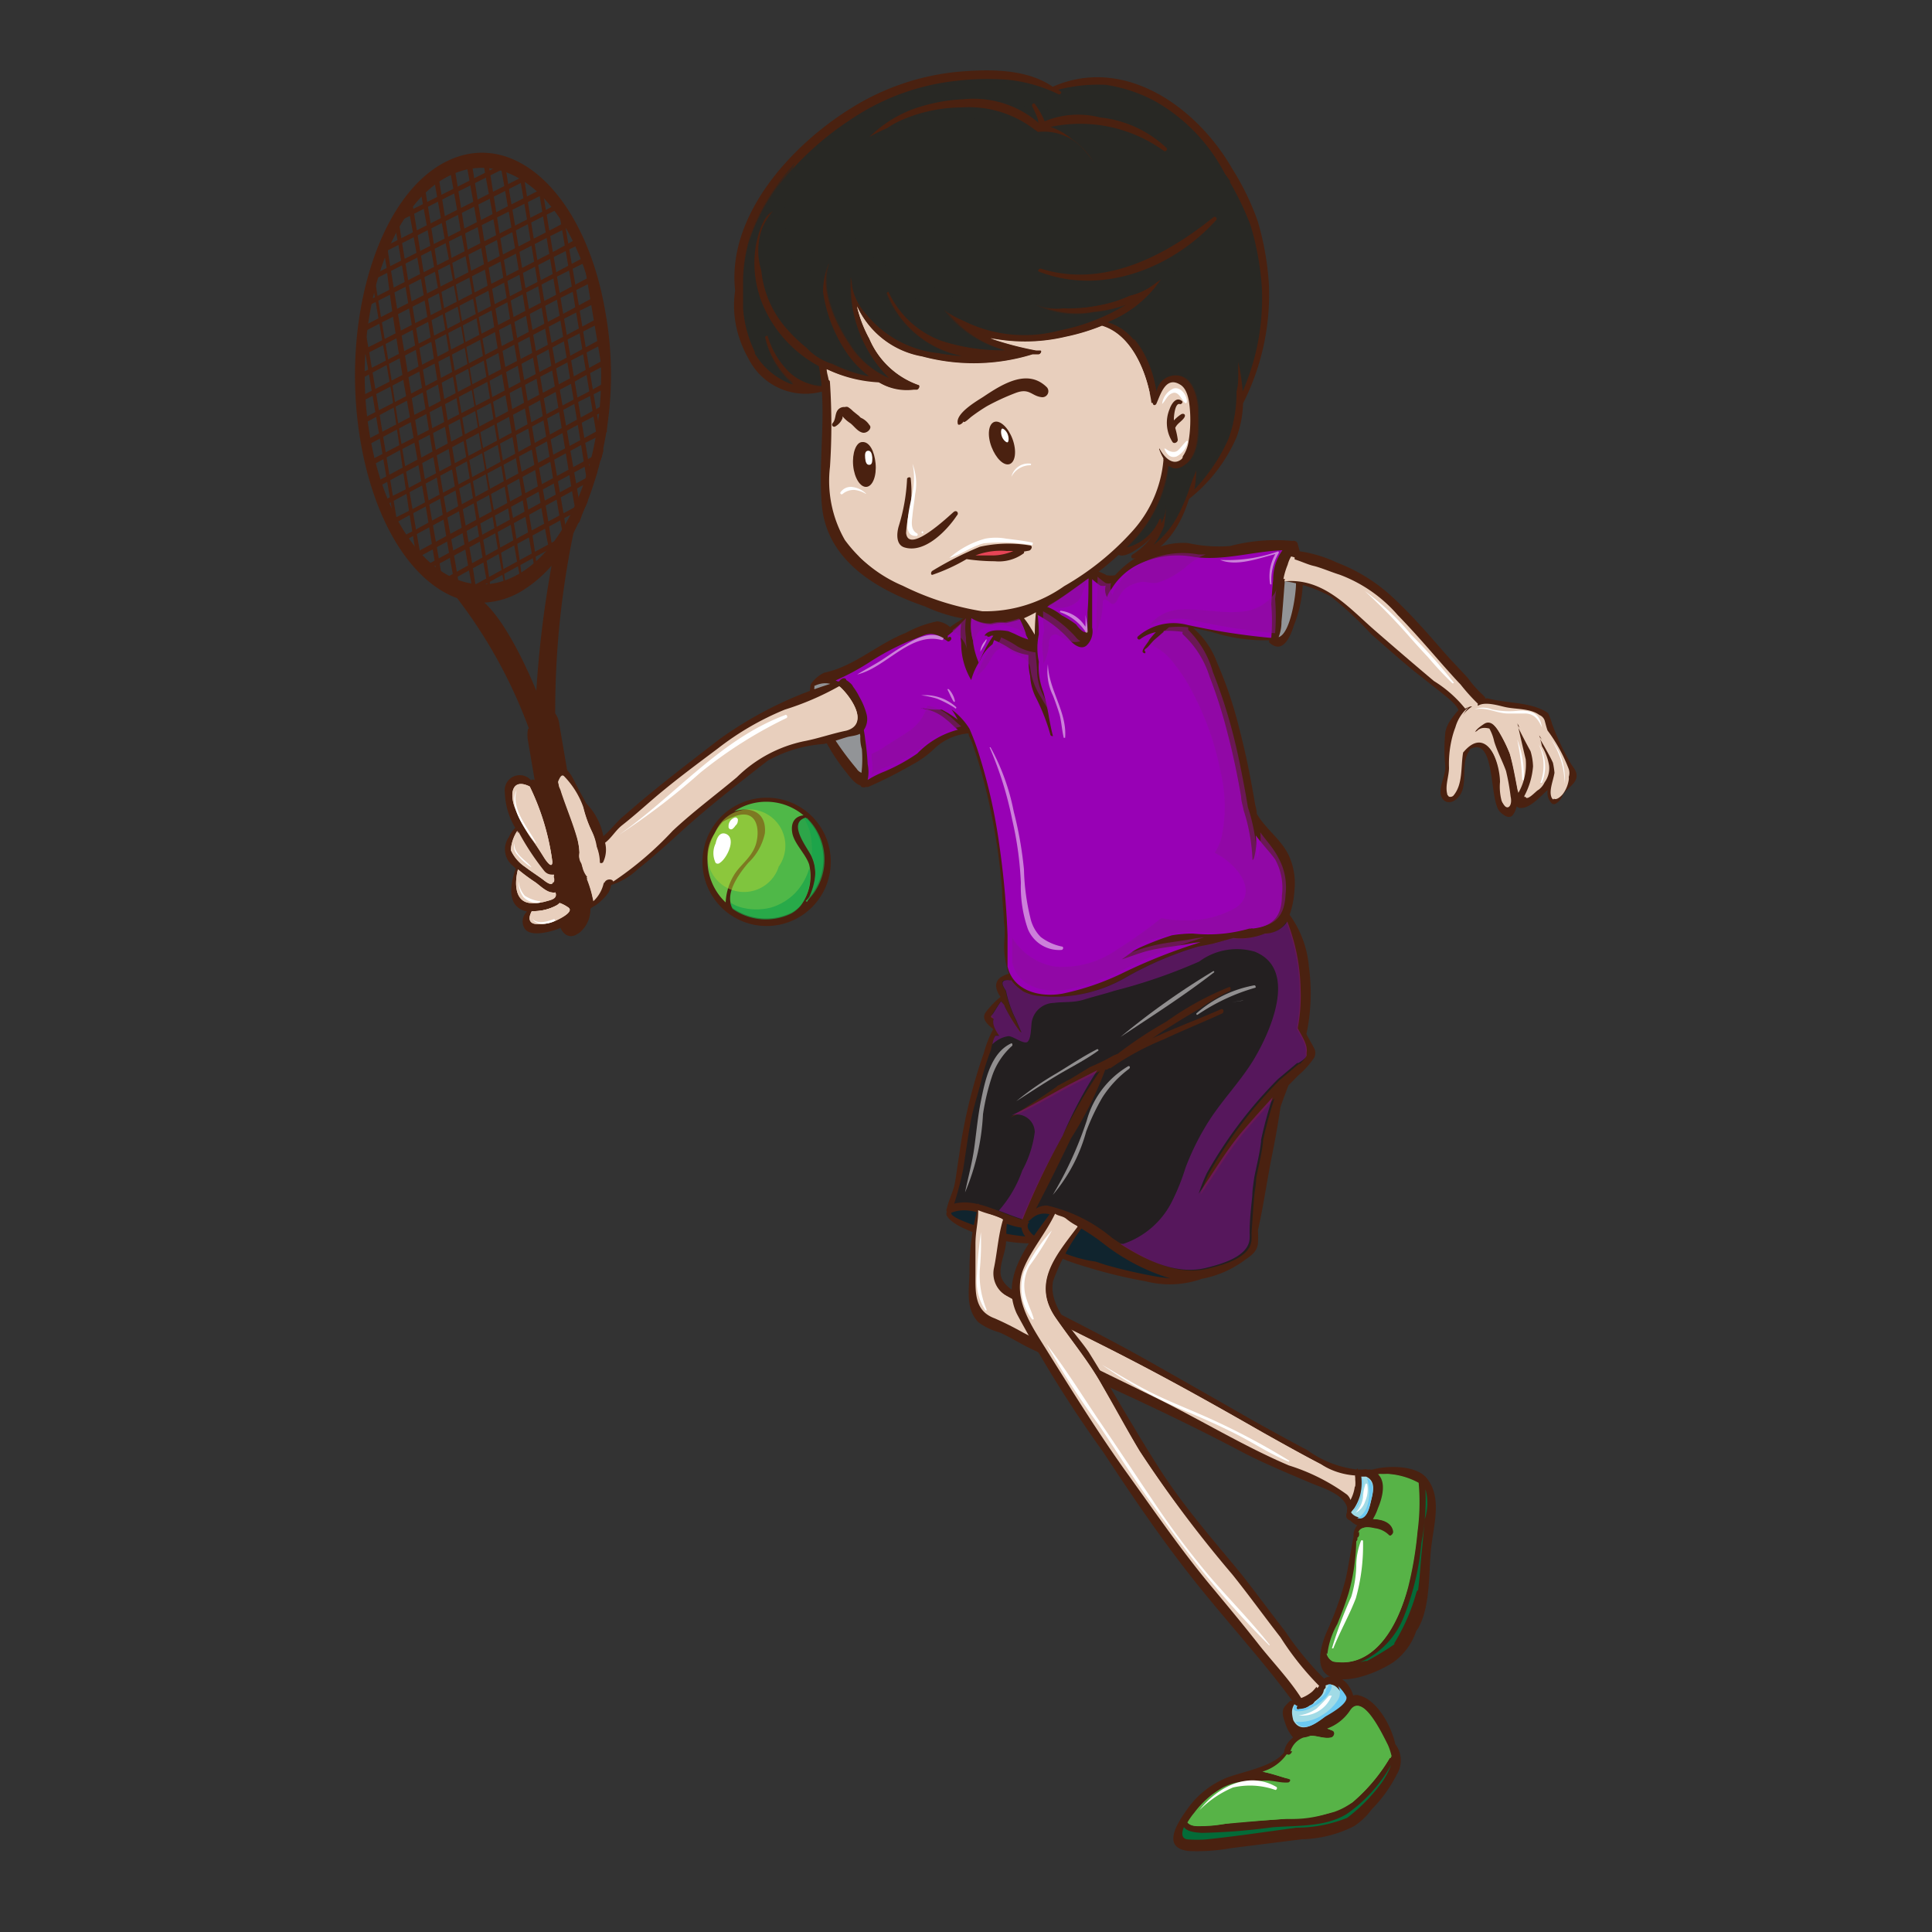 <svg xmlns="http://www.w3.org/2000/svg" viewBox="0 0 100 100"><rect x="0" y="0" width="100" height="100" fill="#333333" stroke="none"/><defs><style>.cls-1{isolation:isolate;}.cls-2{fill:#4a2110;}.cls-3{fill:#68bd45;}.cls-4{fill:#4fb848;}.cls-5{fill:#2da549;}.cls-6{fill:#18a54a;opacity:0.7;}.cls-10,.cls-13,.cls-17,.cls-21,.cls-24,.cls-25,.cls-6{mix-blend-mode:multiply;}.cls-7{fill:#b1d235;}.cls-12,.cls-7{mix-blend-mode:screen;}.cls-13,.cls-17,.cls-26,.cls-7{opacity:0.5;}.cls-26,.cls-8{fill:#fff;}.cls-10,.cls-9{fill:#e8cfbd;}.cls-11,.cls-12,.cls-13{fill:#282824;}.cls-14{fill:#e74557;}.cls-15{fill:#929497;}.cls-16{fill:#9801b5;}.cls-17{fill:#8b1099;}.cls-18{fill:#10242e;}.cls-19{fill:#231f20;}.cls-20{fill:#a1dbe6;}.cls-21{fill:#6cc9f2;}.cls-22,.cls-24{fill:#57b347;}.cls-23{fill:#046b38;}</style></defs><g class="cls-1"><g id="Layer_1" data-name="Layer 1"><path class="cls-2" d="M39.64,41.29A3.32,3.32,0,1,0,43,44.6,3.31,3.31,0,0,0,39.64,41.29Z"/><path class="cls-3" d="M36.62,44.54a3,3,0,0,1,.79-2,4.25,4.25,0,0,1,.68-.31c1.21-.39,1.25.92,1,1.57s-.82,1-1.12,1.53a3,3,0,0,0-.41,1.38A3,3,0,0,1,36.62,44.54Z"/><path class="cls-4" d="M37.92,47c-.44-.74.35-1.8.81-2.34a2.94,2.94,0,0,0,.86-1.53C39.69,42,38.8,41.73,38,42a3,3,0,0,1,3.59.2c-.44.05-.68.37-.58.92s.69,1.08.87,1.62a2.51,2.51,0,0,1-.4,2.07,1.65,1.65,0,0,1-.51.43,3,3,0,0,1-1.31.3A3,3,0,0,1,37.92,47Z"/><path class="cls-5" d="M41.77,46.68a3.34,3.34,0,0,0,.4-1.11A2.13,2.13,0,0,0,42,44.32c-.21-.45-1.26-1.72-.3-2a3,3,0,0,1,0,4.32Z"/><path class="cls-6" d="M41.87,45a3.06,3.06,0,0,1-.72,1.23,2.91,2.91,0,0,1-1.26.75,3.09,3.09,0,0,1-1.48,0,2.06,2.06,0,0,1-.6-.26.81.81,0,0,0,.11.33,3,3,0,0,0,1.72.54,3,3,0,0,0,1.31-.3,1.65,1.65,0,0,0,.51-.43,2.57,2.57,0,0,0,.43-1.94S41.88,44.94,41.87,45Z"/><path class="cls-6" d="M41.73,42.36l-.1,0a4.85,4.85,0,0,1,.27.62,3.14,3.14,0,0,1,.12.78,2.43,2.43,0,0,1,0,.47l0,.06a2.13,2.13,0,0,1,.14,1.25,3.34,3.34,0,0,1-.4,1.11,3,3,0,0,0,0-4.32Z"/><path class="cls-7" d="M40.3,44.88A1.89,1.89,0,1,1,37,43.14a1.88,1.88,0,1,1,3.29,1.74Z"/><path class="cls-8" d="M37.57,43.16c-.3-.11-.46.17-.53.5a1.15,1.15,0,0,0,0,1,.16.16,0,0,0,.22,0C37.62,44.44,38.14,43.39,37.57,43.16Z"/><path class="cls-8" d="M38,42.33a.47.47,0,0,0-.29.4,0,0,0,0,0,0,.05v0a.13.13,0,0,0,.22.11.67.67,0,0,0,.14-.16.33.33,0,0,0,.12-.25h0A.13.13,0,0,0,38,42.33Z"/><path class="cls-2" d="M65.68,14.75a14.63,14.63,0,0,0-.58-3.3A13.46,13.46,0,0,0,63.76,8.7c-1.82-3.16-5.56-5.84-9.27-4.21-1.37-.94-3.26-.91-4.85-.78A12.7,12.7,0,0,0,44.05,5.6c-3.07,1.9-6.43,5.54-6,9.44a5.32,5.32,0,0,0,.29,2.66,5.59,5.59,0,0,0,.4.86,3.3,3.3,0,0,0,3.8,1.71c.13,1.93-.17,3.93,0,5.89.26,2.87,2.86,4.38,5.34,5.23a8.09,8.09,0,0,0,4.27.71,11.35,11.35,0,0,0,3.75-1.82,16,16,0,0,0,2-1.56c.3.14.78-.18,1-.33a3.11,3.11,0,0,0,.71-.61,3.69,3.69,0,0,1-1,.93c-.07.05-.07.18,0,.19a.6.6,0,0,0,.37-.07s0,.05.1,0c1.2-.32,2.06-1.67,2.46-3A8.25,8.25,0,0,0,64,22.64a5.39,5.39,0,0,0,.34-1.76A12.47,12.47,0,0,0,65.68,14.75Z"/><path class="cls-9" d="M55.08,30.34a7.1,7.1,0,0,1-4.23,1.3,14.37,14.37,0,0,1-4.12-1.32,7.16,7.16,0,0,1-3-2.37,6.15,6.15,0,0,1-.77-3.79,33.07,33.07,0,0,0,0-4.34,4.46,4.46,0,0,0-.11-.67,7.08,7.08,0,0,0,2.69.68,2.84,2.84,0,0,0,1.82.38l.05,0,.11,0c.1,0,.21-.24.06-.27A4.32,4.32,0,0,1,45,17.53a6.56,6.56,0,0,1-.64-1.68,4.58,4.58,0,0,0,3.37,2.6,10.3,10.3,0,0,0,5.72-.11h.31c.1,0,.22-.19.08-.22h-.07s0-.05-.09,0h-.05a17,17,0,0,1-2.36-.62,9.11,9.11,0,0,0,3.89-.07,10.78,10.78,0,0,0,1.88-.57c1.57.47,2.33,2.46,2.55,3.92,0,.06,0,.08.08.08v0c0,.14.15.15.2,0,.22-.5.49-1.43,1.25-.93.4.27.45,1,.48,1.42a6.87,6.87,0,0,1-.08,1.5,1.78,1.78,0,0,1-.3.77l0,0a.19.19,0,0,1-.07.15c-.45.37-.9-.11-1.14-.56a.06.06,0,0,0,0,.07,3.1,3.1,0,0,0,.21.45.11.11,0,0,0,0,.08,6.3,6.3,0,0,1-1.65,3.73A14.26,14.26,0,0,1,55.08,30.34Z"/><path class="cls-10" d="M52.44,28.41a3.52,3.52,0,0,0-1.4.22,11.38,11.38,0,0,0-1.5.48,10.37,10.37,0,0,0-1.13.62c.71.27,1.63-.27,2.36-.32a3,3,0,0,0,2.48-1A3.13,3.13,0,0,1,52.44,28.41Z"/><path class="cls-10" d="M53.75,20.25a2.76,2.76,0,0,0-1.56,0A4.83,4.83,0,0,0,50,21.72c.29-.14.6-.23.9-.35a6.12,6.12,0,0,1,1.31-.44,11.4,11.4,0,0,0,1.42-.25.85.85,0,0,0,.42-.22C54.25,20.27,53.89,20.27,53.75,20.25Z"/><path class="cls-10" d="M59.6,25.31A6.94,6.94,0,0,1,58.09,27a29,29,0,0,1-4.6,3.33,6.69,6.69,0,0,1-5.24.41,13.08,13.08,0,0,1-2.6-1.21c-.4-.25-.82-.49-1.21-.75a8,8,0,0,0,2.29,1.5,14.37,14.37,0,0,0,4.12,1.32,7.1,7.1,0,0,0,4.23-1.3,14.26,14.26,0,0,0,3.43-2.75,6.18,6.18,0,0,0,1.55-3.09A7.08,7.08,0,0,1,59.6,25.31Z"/><path class="cls-10" d="M60.81,20.82a1.21,1.21,0,0,0-.32.56,1.79,1.79,0,0,0,0,.86c.08.26.31.85.73.64a2.2,2.2,0,0,0,.09-.21,3.68,3.68,0,0,0,.19-1.23C61.47,21.14,61.25,20.34,60.81,20.82Z"/><path class="cls-10" d="M43.83,22a3.88,3.88,0,0,0,.33.23.84.84,0,0,0,.29.13q.36,0,.18-.21a3.92,3.92,0,0,0-.67-.55c-.16-.11-.39-.34-.52.07a1.36,1.36,0,0,1-.1.21s0,0,0,0A.7.7,0,0,1,43.83,22Z"/><path class="cls-10" d="M49.41,26.73c-.08.09-.21,0-.13-.13a1,1,0,0,1,.23-.17c-.29.06-.66.56-.81.73a6.6,6.6,0,0,1-.69.71c-.29.24-.88.51-1.18.27.06.52.31.94,1,.92a2.3,2.3,0,0,0,1.56-.75,2.75,2.75,0,0,0,.45-.61,1.42,1.42,0,0,0,.2-.6C50,26.77,49.83,26.65,49.41,26.73Z"/><path class="cls-10" d="M52,22.19c-.13-.07-.38-.18-.47,0a.08.08,0,0,1-.13,0c-.54.58.09,2.19.94,1.84.49-.19.29-.82.15-1.18S52.28,22.31,52,22.19Z"/><path class="cls-10" d="M44.55,23.14c0,.05-.09,0-.13,0a1.33,1.33,0,0,0-.27,1.24c.09.45.37,1.22,1,.85A1,1,0,0,0,45.38,24C45.33,23.84,44.83,22.81,44.55,23.14Z"/><path class="cls-10" d="M47.46,20.17l-.11,0-.05,0a2.84,2.84,0,0,1-1.82-.38,7.08,7.08,0,0,1-2.69-.68c0,.18.07.36.1.55a3.13,3.13,0,0,0,.65.48,11.13,11.13,0,0,0,1.86.75,6.63,6.63,0,0,0,4.13,0,2.85,2.85,0,0,1-1-1.1h0c-.06-.06,0-.19.12-.14a5.73,5.73,0,0,0,3.66.05A21.51,21.51,0,0,1,55.55,19a2.33,2.33,0,0,0-.52-.34.09.09,0,0,1,0-.16,4.2,4.2,0,0,1,2.84.5,5.75,5.75,0,0,1,1.27,1c.11.12.24.23.37.35-.3-1.39-1.06-3.05-2.47-3.47a10.78,10.78,0,0,1-1.88.57,9.11,9.11,0,0,1-3.89.07,17,17,0,0,0,2.36.62h.05s.08,0,.09,0h.07c.14,0,0,.22-.08.22h-.31a10.3,10.3,0,0,1-5.72.11,4.58,4.58,0,0,1-3.37-2.6A6.56,6.56,0,0,0,45,17.53a4.32,4.32,0,0,0,2.5,2.37C47.67,19.93,47.56,20.16,47.46,20.17Z"/><path class="cls-11" d="M64.32,20.26a9.79,9.79,0,0,0-.23-1.52c0,.25,0,.49,0,.68s0,.57-.09.84a6.75,6.75,0,0,1-.43,2.48,9.31,9.31,0,0,1-1.75,2.59,5,5,0,0,0,.1-1c-.06.18-.15.37-.21.53l-.12.33a9,9,0,0,1-.63,1.5,4.68,4.68,0,0,1-1.24,1.5c.07-.09.13-.19.18-.26a4.25,4.25,0,0,0,.37-.74.14.14,0,0,1,0-.09,4.8,4.8,0,0,0,.08-.93.07.07,0,0,0,0,.06,2,2,0,0,1-.24.85,1.16,1.16,0,0,0,0-.18c0-.08-.09-.07-.11,0a2.5,2.5,0,0,1-1.66,1.43,6.86,6.86,0,0,0,2.16-4.22c.22.18.51.21.89-.08.77-.57.67-1.94.66-2.76,0-.62-.26-1.71-1-1.83a1,1,0,0,0-1.19.83c-.2-1.42-1-3.23-2.49-3.6A6,6,0,0,0,60,14.6l.12-.16,0,0-.31.2a3.34,3.34,0,0,1-1.36.67,6.59,6.59,0,0,1-1.61.5,7.84,7.84,0,0,1-1.82.15,2.87,2.87,0,0,1-1.45-.2,4.72,4.72,0,0,0,3,.41,6.73,6.73,0,0,0,1.64-.36,10.29,10.29,0,0,1-3.35,1.29,7.05,7.05,0,0,1-5-.5,4.75,4.75,0,0,1-1-.56A5.76,5.76,0,0,0,52,18.13a10.14,10.14,0,0,1-3.3-.5A4.85,4.85,0,0,1,46,15.13c0-.07-.13,0-.11.07a5.27,5.27,0,0,0,3.87,3.23,11.53,11.53,0,0,1-1.18-.15,5.54,5.54,0,0,1-3.73-2,2.91,2.91,0,0,1-.75-1.48c0-.14,0-.29-.07-.45A6.77,6.77,0,0,0,46,19.56,4.5,4.5,0,0,1,44.2,18.1c-.81-1.14-1.73-2.93-1.31-4.36a.07.07,0,0,0,0-.09,4,4,0,0,0-.29,1.45,7.52,7.52,0,0,0,1.17,3.08,5,5,0,0,0,1.21,1.29,7.51,7.51,0,0,1-1.87-.64A2.93,2.93,0,0,1,41.75,18a7.8,7.8,0,0,1-1.19-1.18A5.33,5.33,0,0,1,39.41,14a3.48,3.48,0,0,1,0-2.07,3,3,0,0,1,.6-1c-.53.19-.8,1.3-.88,1.7A5.58,5.58,0,0,0,39.58,16a6.5,6.5,0,0,0,2.8,2.95,8.8,8.8,0,0,1,.14,1H42.4a2.56,2.56,0,0,1-1.52-.66,4.34,4.34,0,0,1-1.14-1.88c0-.08-.16,0-.14.06a4.46,4.46,0,0,0,1.2,2.2l.27.23-.2-.05a3.73,3.73,0,0,1-1.8-1.55l0-.08a6.25,6.25,0,0,1-.6-2.19c0-.47,0-.95,0-1.42l0-.21a8.11,8.11,0,0,1,.28-1.82,10.43,10.43,0,0,1,1.4-2.79,15.73,15.73,0,0,1,4-3.68,12,12,0,0,1,5.3-1.92,13.85,13.85,0,0,1,2.73-.06,7.8,7.8,0,0,1,2.63.76c.08,0,.16-.09.1-.15l-.13-.1a8.41,8.41,0,0,1,2.45-.25,7.84,7.84,0,0,1,2.54.84A9.12,9.12,0,0,1,63.4,9a15.14,15.14,0,0,1,1.32,2.64,14.36,14.36,0,0,1,.59,3.19A12,12,0,0,1,64.32,20.26Z"/><path class="cls-12" d="M60,14.6a6,6,0,0,1-2.67,2.08,2.72,2.72,0,0,1,1.37.93v-.28a.12.12,0,0,1,.17-.1,5.82,5.82,0,0,1,.88.58c.15.1,1.25.76.83.15-.26-.39-1-.68-1-1.17,0-.3,0-.58.35-.63a1.5,1.5,0,0,1,1.08.48,3.36,3.36,0,0,0,.82.64c.67.29.37-.77.32-1-.32-1.07-1.54-1.91-1.43-3.11a.1.1,0,0,1,.11-.11c.52,0,1,.62,1.37.93a3.89,3.89,0,0,0,.88.69c.65.32.18-.62,0-.81a12.55,12.55,0,0,1-1.57-1.52c-.37-.58.16-.86.7-.65a5.1,5.1,0,0,1,.8.5c.25.17,1.34.7,1-.12-.26-.66-.85-1.13-1.14-1.77-.22-.46-.12-.81.42-.9a.94.94,0,0,1,.41,0L63.4,9l-.3-.5a1.07,1.07,0,0,1-.51.12,14.62,14.62,0,0,0-1.48,0c-.79.07.08.72.32.95.39.39.62,1.14-.12,1.35s-1.75-.49-2.52-.74a1,1,0,0,0-.84,0c-.28.21.26.6.39.69s.59.33.84.54.6.78,0,.87a9.07,9.07,0,0,1-2.08-.09,10.48,10.48,0,0,0-1.25-.07,2.2,2.2,0,0,0-.81.1c-.52.2-.19.53.11.69s1.8.56,1.69,1.07-1.3.35-1.64.47c-.73.25.1,1,.69,1.48a8.87,8.87,0,0,0,1-.14,6.59,6.59,0,0,0,1.61-.5,3.34,3.34,0,0,0,1.36-.67l.31-.2,0,0Z"/><path class="cls-13" d="M55.05,15.91a7.84,7.84,0,0,0,1.82-.15,6.59,6.59,0,0,0,1.61-.5,3.34,3.34,0,0,0,1.36-.67l.31-.2,0,0L60,14.6c-.09.13-.18.26-.28.38h0a10,10,0,0,0,1.31-1.11,5.75,5.75,0,0,0,1.74-2.48A7.25,7.25,0,0,1,61,12.77a14.6,14.6,0,0,1-2.67,1,13.39,13.39,0,0,1-2.94.56,6.45,6.45,0,0,1-1.52,0l-1.06-.23a2.72,2.72,0,0,0,1.15,1.05c.11,0,0,.21-.06.21A16.54,16.54,0,0,1,51.43,15a4.4,4.4,0,0,1,.8,1c.05.12-.1.22-.17.15h0a18.28,18.28,0,0,1-2.54-.68c-.71-.25-1.3-.69-2-1a9.89,9.89,0,0,0,.16,1c0,.1-.13.15-.2.08-.41-.47-.92-.83-1.31-1.32a12,12,0,0,1-.84-1.37,4.77,4.77,0,0,0-.15,1.36.11.11,0,0,1-.19.08,4.41,4.41,0,0,1-.77-2.67,5.42,5.42,0,0,0-.84,1.55.11.11,0,0,1-.2,0,3.85,3.85,0,0,1-.51-1.63,5.39,5.39,0,0,0-.62,3.76c0,.12-.15.22-.21.09a9.71,9.71,0,0,1-1.24-4.29,8.93,8.93,0,0,1,.54-2.66,10.12,10.12,0,0,0-1,1.25,10.43,10.43,0,0,0-1.4,2.79,8.11,8.11,0,0,0-.28,1.82l0,.21c0,.47,0,1,0,1.42a6.25,6.25,0,0,0,.6,2.19l0,.08a3.73,3.73,0,0,0,1.8,1.55l.2.05-.27-.23a4.46,4.46,0,0,1-1.2-2.2c0-.07.1-.14.14-.06a4.34,4.34,0,0,0,1.14,1.88A2.56,2.56,0,0,0,42.4,20h.12a8.8,8.8,0,0,0-.14-1A6.5,6.5,0,0,1,39.58,16a5.58,5.58,0,0,1-.45-3.32c.08-.4.35-1.51.88-1.7a3,3,0,0,0-.6,1,3.48,3.48,0,0,0,0,2.07,5.33,5.33,0,0,0,1.15,2.78A7.8,7.8,0,0,0,41.75,18a2.93,2.93,0,0,0,1.31.84,7.51,7.51,0,0,0,1.87.64,5,5,0,0,1-1.21-1.29,7.52,7.52,0,0,1-1.17-3.08,4,4,0,0,1,.29-1.45.07.07,0,0,1,0,.09c-.42,1.43.5,3.22,1.31,4.36A4.5,4.5,0,0,0,46,19.56a6.77,6.77,0,0,1-1.94-5.22c0,.16,0,.31.07.45a2.91,2.91,0,0,0,.75,1.48,5.54,5.54,0,0,0,3.73,2,11.53,11.53,0,0,0,1.18.15,5.27,5.27,0,0,1-3.87-3.23c0-.06.08-.14.11-.07a4.85,4.85,0,0,0,2.67,2.5,10.14,10.14,0,0,0,3.3.5A5.76,5.76,0,0,1,48.93,16a4.75,4.75,0,0,0,1,.56,7.05,7.05,0,0,0,5,.5,10.29,10.29,0,0,0,3.35-1.29,6.73,6.73,0,0,1-1.64.36,4.72,4.72,0,0,1-3-.41A2.87,2.87,0,0,0,55.05,15.91Z"/><path class="cls-13" d="M56.17,6c-.78-.09-2.2-.12-2.7-.84-.27.62-1.38.38-2,.29a8.33,8.33,0,0,0-3.41,0,6.75,6.75,0,0,0-1.62.61,7,7,0,0,0-1.12.82c.75-.15,1.28-.34,2-.49A12.65,12.65,0,0,1,50,6.1a14.53,14.53,0,0,1,3.79.68A.79.79,0,0,1,54,6.72c1.36,0,2,1,2.88,2-.33-.78-.58-1.75.57-1.94a3.86,3.86,0,0,1,2.78.89C59.31,6.54,57.55,6.2,56.17,6Z"/><path class="cls-13" d="M63.52,21.84c-.41-.25-.36-.62-.44-1.05a5.6,5.6,0,0,0-.61-2c-.4-.64-1.44-1.4-2-.5a.11.11,0,0,1-.19,0c-.44-.84-.77-1.86-1.69-2.28a7.58,7.58,0,0,1-1.22.67c1.44.37,2.29,2.18,2.49,3.6A1,1,0,0,1,61,19.45c.74.12,1,1.21,1,1.83,0,.82.11,2.19-.66,2.76-.38.29-.67.26-.89.08a6.86,6.86,0,0,1-2.16,4.22A2.5,2.5,0,0,0,60,26.91c0-.07.12-.08.11,0a1.16,1.16,0,0,1,0,.18,2,2,0,0,0,.24-.85.07.07,0,0,1,0-.06,4.8,4.8,0,0,1-.08.93.14.14,0,0,0,0,.09,4.25,4.25,0,0,1-.37.74c0,.07-.11.17-.18.26a4.68,4.68,0,0,0,1.24-1.5,9,9,0,0,0,.63-1.5l.12-.33c.06-.16.15-.35.21-.53a5,5,0,0,1-.1,1,9.31,9.31,0,0,0,1.75-2.59,6.75,6.75,0,0,0,.26-.84A.49.49,0,0,1,63.52,21.84Z"/><path class="cls-2" d="M60.37,7.65a5.89,5.89,0,0,0-3.43-1.57,4.52,4.52,0,0,0-2.87.2,4,4,0,0,0-.5-.89c-.06-.09-.19,0-.14.12a5.32,5.32,0,0,1,.3.69c0,.06,0,.12.05.18a5.15,5.15,0,0,0-3.94-1.24,8.79,8.79,0,0,0-2.64.53A6.47,6.47,0,0,0,45,7.09a9.86,9.86,0,0,1,.92-.46,4.66,4.66,0,0,1,.85-.46,8,8,0,0,1,3-.61,5.59,5.59,0,0,1,3.81,1.17h0a.71.71,0,0,1,.14.1,2.76,2.76,0,0,1,2.27.8,5,5,0,0,1,.64.81A3.78,3.78,0,0,0,55.48,7.2a3.21,3.21,0,0,0-1.11-.63,7.39,7.39,0,0,1,5.87,1.24C60.34,7.88,60.46,7.73,60.37,7.65Z"/><path class="cls-2" d="M45,22a1,1,0,0,0-.45-.38l-.09-.09-.31-.25a1.33,1.33,0,0,0-.26-.21.22.22,0,0,0-.16,0,.41.41,0,0,0-.41.22c-.1.19-.07.44-.22.61a.11.11,0,0,0,.12.18.84.84,0,0,0,.39-.44s0-.06,0-.09a1.77,1.77,0,0,0,.41.36c.2.16.36.41.61.48S45.17,22.15,45,22Z"/><path class="cls-2" d="M54.19,20.05c-1-1-2.31-.17-3.31.5-.33.21-1.41.84-1.31,1.35,0,.2.29,0,.3-.1,0,.16.31-.16.42-.24a9.31,9.31,0,0,1,.8-.54,12,12,0,0,1,1.45-.67c.76-.3.84.16,1.4.21A.31.31,0,0,0,54.19,20.05Z"/><path class="cls-2" d="M49.36,26.5c-.24.2-2.34,2.22-2.46,1.09a6.14,6.14,0,0,1,.24-1.39,6.73,6.73,0,0,0,0-1.42c0-.13-.18-.07-.19,0a9.69,9.69,0,0,1-.43,2.45c-.1.33-.17.95.28,1.1,1.06.34,2.22-.88,2.73-1.65C49.65,26.57,49.52,26.37,49.36,26.5Z"/><path class="cls-2" d="M53.3,28.23a6.78,6.78,0,0,0-2.58.07,17.58,17.58,0,0,0-2.45,1.24c-.1.05-.11.24,0,.21a9.6,9.6,0,0,0,1.76-.81,10.25,10.25,0,0,0,1.46.11A2.17,2.17,0,0,0,53,28.63a.12.12,0,0,0,0-.08l.27-.05C53.39,28.46,53.48,28.24,53.3,28.23Z"/><path class="cls-14" d="M51.41,28.75c-.31,0-.61,0-.92,0a3.61,3.61,0,0,1,1.61-.23l.35,0A2.78,2.78,0,0,1,51.41,28.75Z"/><path class="cls-2" d="M62.8,11.25c-2.49,2-5.67,3.68-8.94,2.65-.09,0-.18.13-.08.16,3.23,1.26,6.9-.16,9.16-2.66A.1.1,0,1,0,62.8,11.25Z"/><path class="cls-2" d="M30.62,14.28l-1.55.83-4.45,2.32-4.43,2.31-1.59.81c0,.1,0,.2,0,.29L20,20.12l4.43-2.31,4.44-2.32,1.85-.93Z"/><path class="cls-2" d="M30.28,13.29l-1.4.75-4.44,2.31L20,18.65c-.5.26-1,.51-1.52.76a1,1,0,0,1,0,.17l0,.14L19.81,19l4.42-2.3,4.45-2.31,1.7-.85C30.35,13.48,30.31,13.39,30.28,13.29Z"/><path class="cls-2" d="M29.89,12.34,28.7,13l-4.45,2.3-4.43,2.29-1.33.67c0,.1,0,.21,0,.31q.57-.32,1.14-.6l4.43-2.29,4.45-2.3c.48-.25,1-.49,1.5-.74C30,12.51,29.93,12.42,29.89,12.34Z"/><path class="cls-2" d="M29.43,11.41l-.91.48-4.45,2.29-4.43,2.27L18.57,17c0,.1,0,.21,0,.31l.9-.47,4.43-2.27,4.46-2.29,1.24-.62Z"/><path class="cls-2" d="M28.88,10.53l-.54.29-4.46,2.27-4.43,2.27-.68.33c0,.11,0,.21-.05.32l.53-.28,4.43-2.26,4.45-2.28.9-.44Z"/><path class="cls-2" d="M28.2,9.72l-.05,0L23.7,12l-4.42,2.24c-.05.12-.09.23-.14.34l4.35-2.21L28,10.12l.43-.21Z"/><path class="cls-2" d="M27.35,9l-3.84,1.94-3.57,1.81c-.06.12-.12.24-.17.36l3.54-1.79,4.26-2.16Z"/><path class="cls-2" d="M26.18,8.4,23.33,9.84l-2.47,1.24c-.08.13-.17.26-.25.4l2.51-1.27,3.39-1.7Z"/><path class="cls-2" d="M31.15,23.66c0-.11.05-.23.08-.34l-.7.39L26.1,26.12l-4.41,2.39-.47.26.21.16.06,0,4.41-2.4,4.43-2.41Z"/><path class="cls-2" d="M31.41,22.36l0-.33-1.09.6L25.91,25,21.5,27.42l-1,.52.13.22.65-.36,4.41-2.38L30.14,23Z"/><path class="cls-2" d="M31.51,21.14c0-.11,0-.22,0-.33l-1.36.75L25.73,24l-4.42,2.37L20.05,27a2.56,2.56,0,0,0,.11.24l.95-.53,4.42-2.37L30,21.94Z"/><path class="cls-2" d="M26.5,29.48,29.22,28c.15-.16.29-.34.43-.51L26.7,29.1l-2.8,1.54.23.15Z"/><path class="cls-2" d="M26.31,28.4l4-2.18c.05-.11.09-.23.13-.34L26.51,28l-3.6,2,.23.15Z"/><path class="cls-2" d="M30.56,24.9a1.83,1.83,0,0,1,.24-.13l.12-.35-.16.09-4.43,2.42-4.39,2.39.23.16,4-2.17Z"/><path class="cls-2" d="M31.53,20c0-.11,0-.22,0-.32-.52.28-1,.58-1.54.84l-4.44,2.38-4.41,2.36L19.66,26l.09.26,1.18-.64,4.41-2.37,4.44-2.37Z"/><path class="cls-2" d="M31.48,18.82l0-.32-1.65.91-4.44,2.36-4.42,2.36L19.36,25l.06.28,1.32-.72,4.42-2.35,4.44-2.37C30.2,19.47,30.84,19.16,31.48,18.82Z"/><path class="cls-2" d="M31.37,17.72c0-.11,0-.21,0-.32l-1.72.94-4.43,2.35L20.75,23l-1.62.84a2.93,2.93,0,0,0,.05.29l1.37-.75L25,21.07l4.44-2.35Z"/><path class="cls-2" d="M31.22,16.63c0-.1,0-.21,0-.31l-1.74.94L25,19.6l-4.42,2.33c-.54.29-1.09.57-1.64.85,0,.09,0,.19.05.28l1.39-.74q2.2-1.17,4.42-2.33l4.44-2.35Z"/><path class="cls-2" d="M30.93,15.28l-1.68.91-4.44,2.33-4.43,2.32-1.62.83c0,.09,0,.19,0,.29l1.38-.74L24.6,18.9l4.45-2.33c.63-.33,1.3-.66,2-1Z"/><path class="cls-2" d="M24.1,18.27l1,6.05c.34,2,.62,4,1,5.93,0,.06,0,.09,0,.1l.06,0a.33.33,0,0,0,0-.15c-.23-1.88-.6-3.76-.92-5.61-.34-2-.68-4-1-6s-.69-4.05-1-6.08c-.19-1.12-.37-2.35-.57-3.54l-.22.19c.17,1.05.37,2.11.55,3.11C23.41,14.22,23.76,16.24,24.1,18.27Z"/><path class="cls-2" d="M23.31,18.68l1,6.07c.33,2,.62,4,1,5.94,0,0,0,0,0,0l.1,0a.33.33,0,0,0,0-.1c-.23-1.88-.61-3.77-.92-5.62q-.52-3-1-6.06c-.35-2-.69-4.05-1-6.08-.17-1-.33-2.15-.52-3.24l-.21.24c.16.93.34,1.86.49,2.76C22.61,14.63,23,16.65,23.31,18.68Z"/><path class="cls-2" d="M24.54,30.89h.15c-.23-1.84-.6-3.67-.9-5.48-.35-2-.69-4.05-1-6.07s-.69-4.07-1-6.1c-.15-.88-.29-1.83-.45-2.76l-.2.28c.14.76.28,1.51.4,2.24.35,2,.7,4.07,1,6.1l1,6.07C23.87,27.06,24.15,29.05,24.54,30.89Z"/><path class="cls-2" d="M23.57,30.42l.23.15c-.24-1.59-.54-3.17-.81-4.73-.34-2-.69-4.06-1-6.08s-.69-4.08-1-6.11c-.12-.68-.23-1.4-.34-2.12l-.18.31c.09.53.19,1.05.28,1.56q.51,3.06,1,6.11l1,6.09C23,27.18,23.26,28.84,23.57,30.42Z"/><path class="cls-2" d="M20.92,19.93,22,26c.21,1.22.4,2.49.61,3.73l.27.18c-.2-1.24-.43-2.46-.64-3.68-.35-2-.69-4.06-1-6.09s-.69-4.08-1-6.12c-.07-.41-.14-.84-.2-1.28l-.16.34.12.7C20.23,15.85,20.57,17.89,20.92,19.93Z"/><path class="cls-2" d="M21.17,26.45l.42,2.61.27.2c-.15-.86-.31-1.72-.45-2.57-.35-2-.7-4.07-1-6.1s-.7-4.09-1-6.13a2,2,0,0,1,0-.24c-.05.12-.1.25-.14.37q.48,2.88,1,5.76Z"/><path class="cls-2" d="M20.37,26.88c.07.37.13.75.19,1.12.08.15.16.29.25.43l0,0-.24-1.34q-.51-3.06-1-6.11c-.28-1.68-.56-3.35-.85-5,0,.2-.07.41-.1.61.24,1.39.48,2.78.71,4.16Z"/><path class="cls-2" d="M18.49,19.74c.23,1.67.45,3.33.8,4.93,0,.2.09.39.14.57-.22-1.27-.43-2.55-.65-3.82C18.68,20.86,18.59,20.3,18.49,19.74Z"/><path class="cls-2" d="M31.53,20.06c-.28-1.63-.55-3.26-.83-4.88-.07-.45-.15-.9-.23-1.35s-.24-.66-.37-1l.36,2.1,1,6,0,.21C31.53,20.76,31.53,20.41,31.53,20.06Z"/><path class="cls-2" d="M30.68,21.33c.14.83.28,1.68.41,2.52.05-.18.1-.35.14-.53-.1-.59-.21-1.18-.31-1.76q-.51-3-1-6l-.81-4.74-.27-.4.84,4.9Z"/><path class="cls-2" d="M29.11,16l-1-6c0-.15-.05-.31-.08-.47l-.24-.22c0,.15.05.3.08.46l1,6,1,6c.21,1.24.4,2.54.63,3.8.05-.15.1-.3.16-.45C30.5,24.06,30.3,23,30.13,22Z"/><path class="cls-2" d="M28.32,16.43c-.34-2-.69-4-1-6-.09-.53-.17-1.08-.26-1.64l-.25-.14c.09.52.18,1,.27,1.54.34,2,.68,4,1,6l1,6c.27,1.61.52,3.31.83,4.91L30,27l.1-.28c-.22-1.46-.5-2.91-.74-4.34Z"/><path class="cls-2" d="M27.52,16.84l-1-6c-.14-.78-.26-1.6-.39-2.43l-.26-.06c.14.77.28,1.52.4,2.25.35,2,.69,4,1,6l1,6c.3,1.77.57,3.63.93,5.36l.15-.17c-.23-1.66-.56-3.32-.84-5Z"/><path class="cls-2" d="M26.73,17.26c-.35-2-.69-4-1-6-.16-1-.31-2-.48-3l-.26,0c.16,1,.34,1.89.5,2.8.34,2,.68,4,1,6l1,6c.32,1.88.6,3.87,1,5.7a1.59,1.59,0,0,0,.13-.13c-.23-1.79-.58-3.58-.88-5.34Z"/><path class="cls-2" d="M25.93,17.68q-.51-3-1-6.06c-.19-1.13-.37-2.37-.58-3.57L24.16,8l-.09.05c.19,1.12.41,2.26.59,3.33.34,2,.69,4,1,6.06l1,6c.33,2,.62,4,1,5.9l.12-.09c-.23-1.87-.6-3.74-.91-5.58C26.62,21.69,26.27,19.68,25.93,17.68Z"/><path class="cls-2" d="M24.9,17.85l1,6c.34,2,.62,4,1,5.93l0,.07.09-.06a.17.17,0,0,0,0-.1c-.23-1.88-.6-3.76-.92-5.6l-1-6q-.53-3-1-6.06c-.2-1.17-.38-2.45-.6-3.67l-.23.14c.19,1.11.4,2.22.58,3.29C24.21,13.81,24.55,15.83,24.9,17.85Z"/><path class="cls-2" d="M27.33,37.73a1.62,1.62,0,0,0,0,.62l1.59,9.37c.11.6.51.89.92.65l.15-.09a1.57,1.57,0,0,0,.54-1.52l-1.59-9.33a1.09,1.09,0,0,0-.2-.5Z"/><path class="cls-2" d="M23.1,8.36c-3.52,1.75-5.5,8.24-4.44,14.48.73,4.28,2.69,7.28,5,8.12A25.52,25.52,0,0,1,27.48,38l1.26-.73a45.45,45.45,0,0,1,.94-9.67,18.25,18.25,0,0,0,1.65-11.47C30.3,10.1,26.62,6.6,23.1,8.36Zm4.66,27.4s-1.31-3.32-2.69-4.57a4.17,4.17,0,0,0,1.82-.53,6.67,6.67,0,0,0,1.66-1.38A55.17,55.17,0,0,0,27.76,35.76Zm-1-6c-3.23,1.78-6.64-1.46-7.62-7.24S20,10.74,23.23,9.11s6.67,1.61,7.63,7.24S30,28,26.74,29.77Z"/><path class="cls-2" d="M68.05,54.32c-.14-.29-.3-.53-.43-.8a10.1,10.1,0,0,0,.13-3.47,5.32,5.32,0,0,0-1-2.7A4.6,4.6,0,0,0,67,46.09a3.43,3.43,0,0,0-.33-1.89c-.41-.79-1.18-1.32-1.62-2.08,0-.2-.07-.39-.1-.57-.22-1.31-.48-2.61-.82-3.9A20.58,20.58,0,0,0,63,34.31a4.29,4.29,0,0,0-1.24-1.8c.35.06.7.14,1,.21a8.91,8.91,0,0,0,2.94.42.12.12,0,0,0,0,.12c.69.62,1.08-.28,1.27-.89a6.35,6.35,0,0,0,.2-4.21A.19.19,0,0,0,67,28,.13.13,0,0,0,66.9,28a9.22,9.22,0,0,0-3.22.26,7.27,7.27,0,0,1-2.18-.15,3.63,3.63,0,0,0-1.46.19,5.14,5.14,0,0,0-2.32,1.47,1.14,1.14,0,0,1-.45,0,2.21,2.21,0,0,0-.55-.23h-.08a9.67,9.67,0,0,1-2.58,1.6l-.18.11v0l-.2.08v.05a5.77,5.77,0,0,1-2.8.67,3.07,3.07,0,0,1-.67-.08c0-.05,0-.1-.07-.09a1.66,1.66,0,0,0-.49.26,4.87,4.87,0,0,0-.47.32,1.2,1.2,0,0,0-.67-.3,5.83,5.83,0,0,0-1.63.6c-1.48.58-2.65,1.73-4.22,2.06a1.74,1.74,0,0,0-.69.59,2.53,2.53,0,0,0,.18,1.61,9.77,9.77,0,0,0,1.64,2.94c.15.19.45.62.76.7,0,.1.17.11.29.07a.18.18,0,0,0,.1,0,22.35,22.35,0,0,0,2.29-1.16,4.9,4.9,0,0,0,1.11-.8,2.9,2.9,0,0,1,1.79-.81c0,.13.09.25.14.36A24.24,24.24,0,0,1,51,40.74a32.32,32.32,0,0,1,.87,5.37c0,.49.07,1,.09,1.47a.2.2,0,0,1,0,.1L52,48c0,.12,0,.23,0,.35l0,.18a4.2,4.2,0,0,0,.22,1.87h0a1.14,1.14,0,0,0-.36.15.53.53,0,0,0-.3.53,1.16,1.16,0,0,0,.23.52,4.36,4.36,0,0,0-.75.77c-.28.35.07.65.37.9a5.55,5.55,0,0,0-.48,1.21,27.15,27.15,0,0,0-1.29,5.35c-.08.47-.14,1-.22,1.42s-.31.85-.41,1.29a.2.2,0,0,0,0,.19c-.16.25.43.62.67.75a8.53,8.53,0,0,0,3.78.88h0a10.26,10.26,0,0,0,2.62,1.17,25.63,25.63,0,0,0,3.22.79,5,5,0,0,0,2.91-.13,5.37,5.37,0,0,0,2.26-1c.33-.23.58-.41.64-.81a5.36,5.36,0,0,0,0-.7c.28-1.23.46-2.5.7-3.73.18-.88.34-1.77.47-2.66.13-.38.27-.74.41-1.11l.5-.51a4.39,4.39,0,0,0,.84-.94A.56.56,0,0,0,68.05,54.32Z"/><path class="cls-15" d="M67.08,29.37c0,.29,0,.58,0,.87,0,.49-.27,2.54-.9,2.74a2.22,2.22,0,0,0,.15-.8c.07-.74.12-1.49.18-2.23a4.32,4.32,0,0,1,.25-1.12C67.1,28.78,67.2,29,67.08,29.37Z"/><path class="cls-16" d="M56.34,29.94h0c0,.58,0,1.16-.05,1.74,0,.27,0,.54,0,.82,0,.52-.47,0-.59-.18a5.25,5.25,0,0,0-.75-.47,2.59,2.59,0,0,0-.75-.44h0C54.91,31,55.61,30.46,56.34,29.94Z"/><path class="cls-9" d="M53.62,31.69a11.27,11.27,0,0,0-.06,1.16l-.26-.43A3.58,3.58,0,0,0,53,32,6.65,6.65,0,0,0,53.62,31.69Z"/><path class="cls-16" d="M50.28,32a1.89,1.89,0,0,0,1.06.31,2,2,0,0,1,.73-.06,4.72,4.72,0,0,0,.72-.19,5,5,0,0,1,.3.72c0,.1.09.21.13.32a4.3,4.3,0,0,1-.7-.29l-.33-.14c-.44-.08-1.07-.09-1.23.23,0,0,0,0,.08,0a.07.07,0,0,0,.05,0c0,.07.11.09.21,0h.12a6.22,6.22,0,0,0-.75,1.42,3.82,3.82,0,0,1-.31-1.17A2.73,2.73,0,0,1,50.28,32Z"/><path class="cls-17" d="M55.81,31.1c.25-.31.3-.76.53-1.08,0,0,0-.05,0-.08h0c-.7.49-1.36,1-2.08,1.4A1.45,1.45,0,0,0,55.81,31.1Z"/><path class="cls-17" d="M51.58,32.38a1.37,1.37,0,0,1,.8.09l0,0a1.42,1.42,0,0,1,.72.4l-.06-.14a5,5,0,0,0-.3-.72,4.72,4.72,0,0,1-.72.19,2,2,0,0,0-.73.06A1.89,1.89,0,0,1,50.28,32a2.73,2.73,0,0,0,.08,1.14,5.67,5.67,0,0,0,.1.57,1,1,0,0,1,1.12-1.31Z"/><path class="cls-15" d="M44.59,40a.52.52,0,0,1-.25-.21,15.73,15.73,0,0,1-1.06-1.41,11.86,11.86,0,0,1-1.14-2.77v0a.08.08,0,0,0,0-.1v0c1.34-.65,2.11,1,2.39,2.59a2.06,2.06,0,0,0,.08.67A6.06,6.06,0,0,1,44.59,40Z"/><path class="cls-16" d="M51.73,43.77a28.15,28.15,0,0,0-1-4.54,13.27,13.27,0,0,0-.55-1.51,3.6,3.6,0,0,0-.93-1h0a3.92,3.92,0,0,1,.32.53c-.17-.13-.35-.25-.51-.35l-.31-.17c-.31,0-.61,0-.93-.06h-.16a.07.07,0,0,0,.06,0,2.38,2.38,0,0,1,1.23.55c.22.16.41.38.63.55A4.45,4.45,0,0,0,47.48,39a9.56,9.56,0,0,1-1.69.93,5.12,5.12,0,0,0-.88.44,2,2,0,0,0,0-.82,12.79,12.79,0,0,0-.13-1.29,5.44,5.44,0,0,0-.3-1.3,2.54,2.54,0,0,0-.23-.74,1.83,1.83,0,0,0-1-1,12.52,12.52,0,0,0,1.84-1,13.48,13.48,0,0,1,1.88-1l.8-.32c.52-.22.84,0,1.26.28a.09.09,0,0,0,.12,0,.16.16,0,0,0,.09-.12c0-.14-.15-.12-.19,0a.26.26,0,0,0,0-.15,7,7,0,0,0,.7-.63,3.72,3.72,0,0,0,0,1,3.72,3.72,0,0,0,.52,1.92l0,0a3.51,3.51,0,0,1,.45-1,2,2,0,0,1,.65-.85,2,2,0,0,0,.08-.22h0a5.26,5.26,0,0,1,.84.45,2.5,2.5,0,0,0,.94.32c0,.36,0,.72.09,1.09a2.81,2.81,0,0,0,.31,1.14,10.36,10.36,0,0,1,.73,1.87c0,.08.08.11.14.1-.08-.31-.14-.62-.2-.94A11.8,11.8,0,0,0,54,35.8a3.55,3.55,0,0,1-.23-1.55,3.41,3.41,0,0,1,0-1.42q0-.48-.06-1a6.06,6.06,0,0,1,1.66,1.3c.19.22.58.53.87.28a1,1,0,0,0,.29-.93c0-.83,0-1.67,0-2.5a4.35,4.35,0,0,0,.42.33.54.54,0,0,0,.28,0h0a.8.8,0,0,0,.07.6,1.36,1.36,0,0,1,.24-.44,3.36,3.36,0,0,1,1.52-1.32,4.64,4.64,0,0,1,2.7-.33c1.55.23,3.07-.28,4.62-.34A2.58,2.58,0,0,0,65.9,30c-.05.42-.07.85-.1,1.27a10.3,10.3,0,0,1,0,1.74H65.7a34.89,34.89,0,0,1-4.26-.67,2.81,2.81,0,0,0-2.54.6.09.09,0,0,0,.12.14,2,2,0,0,1,.81-.36,3.73,3.73,0,0,0-.36.42c0,.07-.45.54-.3.64s.13-.05.08-.1.11-.14.14-.17.19-.21.29-.32.37-.31.55-.48l0-.05a4.89,4.89,0,0,1,1,.05.09.09,0,0,0,0,.13A5,5,0,0,1,62.6,35a25,25,0,0,1,.95,3c.28,1.06.5,2.15.69,3.23,0,.24.09.47.13.71a9.52,9.52,0,0,1,.46,2.58.28.28,0,0,0,.07-.09,3,3,0,0,0,.1-1.19c.31.43.71.84,1,1.24a3.06,3.06,0,0,1,.35,1.88c0,1.08-.48,1.59-1.5,1.7a.15.15,0,0,0-.1,0h-.08a7.66,7.66,0,0,1-2.93.26,6.84,6.84,0,0,0-1.08.09A14.79,14.79,0,0,0,59.1,49a3,3,0,0,0-.47.25l-.57.41c.39-.13.79-.28,1.19-.4.76-.22,1.61-.27,2.39-.43a4,4,0,0,1,.5-.06,28.42,28.42,0,0,0-4,1.58A13.35,13.35,0,0,1,55,51.43c-1.16.21-2.55-.13-2.85-1.4,0-.65,0-1.48,0-1.64A44.56,44.56,0,0,0,51.73,43.77Z"/><path class="cls-17" d="M48,36.52a2.32,2.32,0,0,1-.84,1.24c-.46.34-1,.63-1.43.93a3.34,3.34,0,0,1-.62.33,2.11,2.11,0,0,1,0,.25,1.87,1.87,0,0,1,0,.82,4.27,4.27,0,0,1,.89-.44,9.33,9.33,0,0,0,1.69-.94,4.47,4.47,0,0,1,2.07-1.11c-.22-.17-.42-.39-.63-.55A2.39,2.39,0,0,0,48,36.52Z"/><path class="cls-17" d="M49.35,32.81h0c0-.07.13-.09.16,0a1.36,1.36,0,0,1,.56.88A3.13,3.13,0,0,1,50,33a3.29,3.29,0,0,1,0-1,5.86,5.86,0,0,1-.7.62A.66.66,0,0,1,49.35,32.81Z"/><path class="cls-17" d="M54,36a2.91,2.91,0,0,1-.32-1.14c0-.37-.06-.73-.08-1.09a2.55,2.55,0,0,1-.95-.32,5.26,5.26,0,0,0-.84-.46h0c0,.07-.05.14-.08.22A2,2,0,0,0,51,34a4,4,0,0,0-.45,1h0a2.56,2.56,0,0,0,.68-.79c.11-.19.24-.49.45-.59a.42.42,0,0,1,.5,0c.29.19.57.33.87.49a.8.8,0,0,1,.29.58,3.58,3.58,0,0,0,.54,1.4c.17.3.35.58.51.87A5.71,5.71,0,0,0,54,36Z"/><path class="cls-17" d="M56.72,32.78a3.91,3.91,0,0,0,.36-1.67.11.11,0,0,1,.13-.07.45.45,0,0,1,.21.12c.17.18.3.1.42-.12a1.81,1.81,0,0,1,.42-.59,2,2,0,0,1,.72-.31c.32-.09.65.12,1,0a4.21,4.21,0,0,0,1.37-.77,4.16,4.16,0,0,1,.85-.59l.21-.08-.37,0a4.55,4.55,0,0,0-2.7.33,3.38,3.38,0,0,0-1.53,1.32,1.24,1.24,0,0,0-.23.44.78.78,0,0,1-.07-.61h0a.44.44,0,0,1-.28,0,3.39,3.39,0,0,1-.42-.33c0,.83-.07,1.67-.06,2.5A2,2,0,0,1,56.72,32.78Z"/><path class="cls-17" d="M66.06,30.5a1,1,0,0,1-.11.25,2.31,2.31,0,0,1-1.72.91c-1.05.1-2.09-.17-3.13-.11a2.11,2.11,0,0,0-1.63.85,3.38,3.38,0,0,1,2.2-.31,32.82,32.82,0,0,0,4.26.68H66A11.58,11.58,0,0,0,66,31Z"/><path class="cls-17" d="M65.23,43.08a3,3,0,0,1-.11,1.19.24.24,0,0,1-.06.09,9.47,9.47,0,0,0-.47-2.58l-.12-.71c-.2-1.08-.41-2.17-.69-3.23a26.3,26.3,0,0,0-1-3.05A5,5,0,0,0,61.5,32.6s0-.09,0-.13a4.31,4.31,0,0,0-1,0l0,0c-.18.16-.38.31-.55.48s-.21.21-.3.32l-.08.11a2.87,2.87,0,0,1,1.22,1A8.73,8.73,0,0,1,61.81,36a14.71,14.71,0,0,1,1.36,3.92,7.65,7.65,0,0,1,.06,3.4,2.65,2.65,0,0,1-.36.82c1.14.56,2.3,2,1.1,2.84a5,5,0,0,1-2.67.65,4.76,4.76,0,0,1-1.19-.11,23,23,0,0,1-2.25,1.6,4.91,4.91,0,0,1-3.25.91,3.18,3.18,0,0,1-2.22-1.5c0,.34,0,.85,0,1.29.3,1.27,1.68,1.61,2.85,1.4a13.7,13.7,0,0,0,3.08-1.12,25.44,25.44,0,0,1,4-1.58,4,4,0,0,0-.5.06c-.79.16-1.63.21-2.39.43-.41.11-.8.26-1.2.4l.57-.41a4.31,4.31,0,0,1,.47-.26c.5-.16,1-.3,1.52-.43a8.21,8.21,0,0,1,1.08-.08A7.64,7.64,0,0,0,64.85,48h.08a.18.18,0,0,1,.1,0c1-.11,1.46-.62,1.51-1.7a3.13,3.13,0,0,0-.36-1.88C65.93,43.92,65.54,43.51,65.23,43.08Z"/><path class="cls-17" d="M54,34c0,.15,0,.29,0,.44,0-.13.1-.25.14-.36a2.65,2.65,0,0,0,.15-.69.7.7,0,0,1,.06-.35.28.28,0,0,1,.4-.17,3.68,3.68,0,0,0,.58.32,1.06,1.06,0,0,0,.59,0,1.1,1.1,0,0,1-.27-.25,6.39,6.39,0,0,0-1.66-1.3c0,.32,0,.64.06,1A3.11,3.11,0,0,0,54,34Z"/><path class="cls-18" d="M51.13,63.65c-.2-.07-2-.6-1.89-.88,1.27-.49,2.43.63,3.63.77a.94.94,0,0,0,.2.46A13,13,0,0,1,51.13,63.65Z"/><path class="cls-18" d="M60,66.1a26.59,26.59,0,0,1-2.78-.63l-.51-.17a6.69,6.69,0,0,1-3.26-1.4c-.31-.29-.31-.5-.17-.65a.19.19,0,0,0-.09,0h0l.19-.16c.55-.5,1.1-.2,1.66,0a11.51,11.51,0,0,1,2.18,1.36,10.55,10.55,0,0,0,3.35,1.72Z"/><path class="cls-19" d="M67.3,55.06l-.06,0-1,.84a22.68,22.68,0,0,0-3.68,4.87,10,10,0,0,0-.42,1.06c.75-1.07,1.39-2.18,2.23-3.19.52-.61,1.06-1.21,1.6-1.8a21.91,21.91,0,0,0-.6,2.21.27.27,0,0,1,0,.09c-.07.62-.23,1.23-.35,1.84,0,.31-.07.62-.1.93h0c-.06.63-.09,1.25-.14,1.88l0,.08a2.09,2.09,0,0,1,0,.25c0,1-1.55,1.37-2.28,1.55-1.74.42-3.54-.66-4.93-1.59a7.94,7.94,0,0,0-3.37-1.68,1,1,0,0,0-.58.16c.63-1.2,1.23-2.42,1.81-3.63a18.58,18.58,0,0,0,1.78-3.57.16.16,0,0,0,.09,0l.11-.07.07,0a14.24,14.24,0,0,1,2.77-1.5c1-.47,2-.87,3-1.33.13-.06.09-.28-.06-.22-1.09.48-2.21.9-3.3,1.39l-.24.11.56-.38c.63-.4,1.26-.79,1.9-1.16a10,10,0,0,1,1.51-.89c.11,0,.1-.26,0-.22a15.39,15.39,0,0,0-3.25,1.79,21,21,0,0,0-2.51,1.66l-.22.09a11.52,11.52,0,0,1-1.22.6l-1,.61-.7.37a.12.12,0,0,1-.06.06c-.49.35-1,.68-1.49,1l-.88.57h0c1.09-.46,2.14-1.11,3.19-1.66l1.45-.74A23,23,0,0,0,55,58.79a38.54,38.54,0,0,0-2.12,4.33c-1.13-.32-2.31-1.11-3.49-.82a17.78,17.78,0,0,0,.47-1.81c.12-.79.23-1.59.37-2.37s.42-1.58.61-2.38a11.84,11.84,0,0,1,.45-1.39,3.29,3.29,0,0,1,.23-.76l.06,0h.14c-.17-.25-.38-.58-.29-.87-.08-.09-.12-.16-.08-.21s.3-.49.47-.7c.07.1.14.19.18.26a8.58,8.58,0,0,0,.76,1.31.12.12,0,0,0,.09.05c-.09-.2-.18-.4-.26-.61a6,6,0,0,1-.54-1.54c-.16-.24-.35-.59.12-.55a.23.23,0,0,0,.15,0,1.87,1.87,0,0,0,.36.39l0,0,.25.19a2.33,2.33,0,0,0,.66.22,7.37,7.37,0,0,0,4.65-.93A17.64,17.64,0,0,1,62,49l.71-.13,1.08-.3a3.31,3.31,0,0,0,1.63-.23,1.38,1.38,0,0,0,1.16-.62,10.16,10.16,0,0,1,.69,3.52,9,9,0,0,1-.15,2c.23.44.53.86.46,1.27l0,.1C67.66,54.67,67.48,54.87,67.3,55.06Z"/><path class="cls-17" d="M56.8,55.39l-1.45.74c-1,.53-2,1.14-3,1.6a.93.93,0,0,1,1.21.86,5.64,5.64,0,0,1-.65,2,6.23,6.23,0,0,1-1.21,2.07c.42.16.83.33,1.23.45A38.54,38.54,0,0,1,55,58.79,23,23,0,0,1,56.8,55.39Z"/><path class="cls-17" d="M67.63,54.59l0-.1c.07-.41-.23-.83-.46-1.27a9,9,0,0,0,.15-2,10.16,10.16,0,0,0-.69-3.52,1.38,1.38,0,0,1-1.16.62,3.31,3.31,0,0,1-1.63.23l-1.08.3L62,49a17.64,17.64,0,0,0-3.74,1.6,7.37,7.37,0,0,1-4.65.93,2.33,2.33,0,0,1-.66-.22l-.25-.19,0,0a1.87,1.87,0,0,1-.36-.39.23.23,0,0,1-.15,0c-.47,0-.28.31-.12.55a6,6,0,0,0,.54,1.54c.08.21.17.41.26.61a.12.12,0,0,1-.09-.05A8.58,8.58,0,0,1,52,52.09c0-.07-.11-.16-.18-.26-.17.21-.34.55-.47.7s0,.12.08.21c-.09.29.12.62.29.87h-.14l-.06,0a1.21,1.21,0,0,0-.15.44,1.47,1.47,0,0,1,.83-.42c.25,0,.83.47,1,.28s.16-.68.2-1a1.19,1.19,0,0,1,1.15-1c.52-.07,1,0,1.55-.17s1.06-.29,1.59-.46a28,28,0,0,0,4.38-1.51,3.28,3.28,0,0,1,2.88-.51c2.3.93.75,4.27-.11,5.67-.75,1.2-1.77,2.21-2.48,3.44a13.07,13.07,0,0,0-1,2.08,11.25,11.25,0,0,1-.66,1.66,4.39,4.39,0,0,1-2.55,2.27l-.17,0c1.3.83,2.88,1.62,4.42,1.25.73-.18,2.26-.57,2.28-1.55a2.09,2.09,0,0,0,0-.25l0-.08c0-.63.08-1.25.14-1.88h0c0-.31.06-.62.1-.93.12-.61.28-1.22.35-1.84a.27.27,0,0,0,0-.09,21.91,21.91,0,0,1,.6-2.21c-.54.59-1.08,1.19-1.6,1.8-.84,1-1.48,2.12-2.23,3.19a10,10,0,0,1,.42-1.06,22.68,22.68,0,0,1,3.68-4.87l1-.84.06,0C67.48,54.87,67.66,54.67,67.63,54.59Z"/><path class="cls-2" d="M29.17,46.43a.5.5,0,0,0-.16-.5,1.57,1.57,0,0,0-.05-.84.12.12,0,0,0-.13-.09,2.16,2.16,0,0,0,.08-.8,12.42,12.42,0,0,0-1.23-3.81.13.13,0,0,0-.19,0,.78.78,0,0,0-1.36.62,3.79,3.79,0,0,0,.54,1.84,1.53,1.53,0,0,0-.33.48,1.09,1.09,0,0,0,.2,1.48l.16.15c-.31.83-.49,2,.58,2.22a.7.7,0,0,0-.12.89c.28.4,1.12.2,1.49.09s1.29-.51,1.25-1A.8.8,0,0,0,29.17,46.43Z"/><path class="cls-9" d="M26.64,41.78c-.27-.73-.12-1.52.78-1.07a12.68,12.68,0,0,1,1.17,3.89c0,.45-.38-.13-.44-.23-.22-.35-.44-.7-.67-1A7.91,7.91,0,0,1,26.64,41.78Z"/><path class="cls-9" d="M26.44,44a2.08,2.08,0,0,1,.34-1,.21.21,0,0,0,0,.06,13.44,13.44,0,0,0,1.35,2.05c.22.25.38.28.49.19s0,.08,0,.12c.11.66-.45.15-.55.08-.29-.21-.6-.41-.89-.63A2.08,2.08,0,0,1,26.44,44Z"/><path class="cls-9" d="M26.81,45a9.76,9.76,0,0,0,.89.66c.23.16.56.5.86.53a.4.4,0,0,0,.19,0c.1.29-.13.37-.44.45a2.39,2.39,0,0,1-.88.1C26.63,46.66,26.63,45.68,26.81,45Z"/><path class="cls-9" d="M28.73,47.67a2.08,2.08,0,0,1-.92.16c-.47,0-.47-.35-.28-.67a2.51,2.51,0,0,0,1.32-.32l.12-.1a1.94,1.94,0,0,1,.47.25C29.71,47.23,28.84,47.62,28.73,47.67Z"/><path class="cls-2" d="M61.11,21.46a2,2,0,0,0-.35.3v-.09c0-.12.06-.86.32-.75.08,0,.17-.1.1-.16-.3-.26-.55.15-.64.41a1.84,1.84,0,0,0,.15,1.71c.09.12.29,0,.27-.13a4,4,0,0,0-.13-.6c.09-.22.31-.32.45-.51S61.25,21.36,61.11,21.46Z"/><path class="cls-2" d="M50.61,62.3s-.09.1,0,.1S50.68,62.3,50.61,62.3Z"/><path class="cls-2" d="M73.83,76.49c-.55-.65-2-.65-2.81-.42l-.09,0a.17.17,0,0,0-.12,0,.51.51,0,0,0-.3,0,.58.58,0,0,0-.23,0V76a.19.19,0,0,0-.07.06,5.48,5.48,0,0,1-2.54-1c-1-.53-2-1.08-3-1.64-1.74-1-3.5-2-5.27-3S56,68.6,54.26,67.7c-.69-.36-2.13-.78-2.42-1.56-.18-.46.14-1.16.21-1.64s0-.86.09-1.29a.15.15,0,0,0,.08-.25l-.08-.06,0,0a3.27,3.27,0,0,0-.64-.28,1.62,1.62,0,0,0-.84-.13h0a.09.09,0,0,0-.07.12,12.09,12.09,0,0,0-.41,3.17c0,.93-.24,1.93.46,2.66a3.27,3.27,0,0,0,1.08.52c.56.24,1.09.59,1.64.85,1.19.56,2.33,1.21,3.53,1.75,2.44,1.11,4.85,2.25,7.22,3.5,1.22.65,2.49,1.17,3.76,1.71.58.24,1.64.55,1.85,1.23a.37.37,0,0,1,0,.17.31.31,0,0,0,0,.1l0,0v0c-.07.18-.07.35.17.43h0a1,1,0,0,0,.24.19l.12.06h0a.82.82,0,0,0-.19.59c-.14.72-.25,1.45-.4,2.16a17.31,17.31,0,0,1-1,2.79c-.27.64-.67,1.9.2,2.3s2.38-.19,3.24-.74a3.27,3.27,0,0,0,1.19-1.59c0-.05.07-.1.1-.16.66-1.14.55-2.86.68-4.12S74.67,77.49,73.83,76.49Z"/><path class="cls-9" d="M66.71,75.85c-2.35-1-4.56-2.36-6.86-3.49S55.29,70.14,53,69a16.39,16.39,0,0,0-1.51-.76c-.9-.33-1-1.06-1-1.93,0-.65,0-1.29,0-1.93s.15-1.16.14-1.74c.4.17.84.25,1.24.45-.25.8-.3,1.68-.47,2.5a1.34,1.34,0,0,0,.67,1.47c2,1.13,4.16,2.13,6.22,3.2,2.39,1.23,4.74,2.55,7.08,3.89,1,.56,2,1.12,3,1.64a3.75,3.75,0,0,0,1.77.67,1.94,1.94,0,0,0,0,.24,2,2,0,0,1-.24.94.64.64,0,0,0-.18-.28A10.37,10.37,0,0,0,66.71,75.85Z"/><path class="cls-10" d="M68.42,75.82c-1-.52-2-1.08-3-1.64-2.34-1.34-4.69-2.66-7.08-3.89-2.06-1.07-4.19-2.07-6.22-3.2a1.34,1.34,0,0,1-.67-1.47c.17-.82.22-1.7.47-2.5a7.31,7.31,0,0,0-.78-.29,14.69,14.69,0,0,0,0,3.81A2.85,2.85,0,0,0,51.94,68l.5.22c1,.24,1.73.91,2.67,1.22a6,6,0,0,1,.93.36.35.35,0,0,1,.14,0,33.38,33.38,0,0,1,3.71,2,38.09,38.09,0,0,0,3.89,1.94c1.31.6,2.5,1.38,3.77,2,.85.43,1.73.79,2.59,1.21a1.34,1.34,0,0,0,0-.34,1.94,1.94,0,0,1,0-.24A3.75,3.75,0,0,1,68.42,75.82Z"/><path class="cls-20" d="M69.93,78.28c.06-.1.15-.18.19-.25a2.5,2.5,0,0,0,.27-.6,2.65,2.65,0,0,0,.07-1l.12,0,.13,0c.49.22.38.73.28,1.15s-.22,1.14-.72.94A.6.6,0,0,1,69.93,78.28Z"/><path class="cls-21" d="M70.37,77.73a3.17,3.17,0,0,0,.12-.44c0-.21.15-.62,0-.83h0a2.65,2.65,0,0,1-.07,1,2.5,2.5,0,0,1-.27.6,1.73,1.73,0,0,1-.15.19A.9.9,0,0,0,70.37,77.73Z"/><path class="cls-21" d="M70.75,76.51c.25.62.14,1.82-.5,2.06h0c.5.2.64-.63.72-.94S71.2,76.74,70.75,76.51Z"/><path class="cls-22" d="M69,86a.61.61,0,0,1-.3-.35s0,0,0,0a4.14,4.14,0,0,1,.52-1.59c.22-.54.42-1.07.59-1.62a10.75,10.75,0,0,0,.39-2.66.24.24,0,0,0,.06-.09l0-.1a.19.19,0,0,0,.09-.18v-.1l.07-.11c.18-.23.5-.15.74-.1a1.25,1.25,0,0,1,.73.35c.11.11.29-.06.28-.17,0-.48-.58-.63-1.05-.66a2.61,2.61,0,0,0,.26-.56c.17-.49.42-1.34,0-1.77a3.78,3.78,0,0,0,.45,0,3.78,3.78,0,0,1,1.6.46,11.36,11.36,0,0,1-.06,2.54,18.76,18.76,0,0,1-.49,2.89C72.38,84,71.18,86.41,69,86Z"/><path class="cls-23" d="M73.75,78.62c-.06.56-.1,1.12-.16,1.68s-.1,1.36-.19,2a.2.2,0,0,0-.08.1,10.24,10.24,0,0,1-1.15,2.65l0,.06a14.76,14.76,0,0,1-1.41.86l-.1,0-.26.07a4.27,4.27,0,0,0,2.26-2.35,13.57,13.57,0,0,0,.91-3.82,11.66,11.66,0,0,0,.21-2.79A2.62,2.62,0,0,1,73.75,78.62Z"/><path class="cls-2" d="M72.22,90.28c-.19-.91-.92-2.28-1.86-2.52a.43.43,0,0,0-.32,0,1.2,1.2,0,0,0-.18-.41,1.13,1.13,0,0,0-.81-.59,1,1,0,0,0-.52.12,16,16,0,0,1-2-2.43c-.78-1-1.51-2-2.3-3C62.8,79.71,61.28,78,60,76S57.61,72,56.36,70c-.66-1-2.13-2.35-1.85-3.7A10.76,10.76,0,0,1,56,63.55a.2.2,0,0,0,.1-.26,2.33,2.33,0,0,0-1.44-.68H54.6a.09.09,0,0,0-.1,0C53.44,64.11,51.7,66,52.63,68a64.11,64.11,0,0,0,4.48,7.17c1.49,2.27,3,4.5,4.71,6.65s3.49,4.07,5.07,6.21h-.1a2.72,2.72,0,0,0-.24.24c-.28.29-.12.64,0,1a2,2,0,0,0,.38.66,2,2,0,0,0-.25.25,1.07,1.07,0,0,0-.22.53c-.58.75-2.21,1-3,1.32a4.62,4.62,0,0,0-1.92,1.49c-.56.77-1.5,2.13,0,2.29a10,10,0,0,0,2.18-.15l3.66-.46a6.28,6.28,0,0,0,2.71-.68,3.58,3.58,0,0,0,.91-.87,7,7,0,0,0,1.3-1.81A1.37,1.37,0,0,0,72.22,90.28Z"/><path class="cls-9" d="M62.83,82.27c-1.6-1.9-3-3.94-4.48-6s-2.77-4.14-4.09-6.25c-.79-1.29-1.9-2.76-1.3-4.31.4-1,1.17-1.88,1.65-2.89.16.12.39.12.56.25a3.35,3.35,0,0,0,.59.39c-1.11,1.5-2.39,2.92-1.13,4.74.79,1.14,1.64,2.2,2.35,3.4s1.32,2.35,2,3.5a65.22,65.22,0,0,0,4.73,6.37c.85,1.06,1.65,2.17,2.49,3.25a15,15,0,0,0,2,2.51,2.69,2.69,0,0,1-.27.32,1.92,1.92,0,0,1-.58.34c-.64-1-1.49-1.87-2.22-2.8S63.62,83.22,62.83,82.27Z"/><path class="cls-10" d="M55.17,63.1h0a6.08,6.08,0,0,0-.73,1.32,6.36,6.36,0,0,0-.72,1.65,5.54,5.54,0,0,0,1.22,4.05c1.46,2.25,2.93,4.47,4.48,6.65a81.93,81.93,0,0,0,5.52,6.94c.85,1,1.69,1.91,2.55,2.85.24.27.48.54.7.82l.09-.12a15,15,0,0,1-2-2.51c-.84-1.08-1.64-2.19-2.49-3.25A65.22,65.22,0,0,1,59,75.13c-.71-1.15-1.35-2.33-2-3.5s-1.56-2.26-2.35-3.4c-1.26-1.82,0-3.24,1.13-4.74A3.35,3.35,0,0,1,55.17,63.1Z"/><path class="cls-20" d="M67,88.21h0a.2.2,0,0,0,.13.08c-.06.07-.07.22,0,.22a1.14,1.14,0,0,0,.67-.24.39.39,0,0,0,.24-.19c.21-.17.45-.34.48-.61a0,0,0,0,0,0,0l.09-.11a.21.21,0,0,0,0-.12c.48-.2.72.24.93.55s-.82.94-1,1.08c-.48.36-1.2.91-1.6.17C66.84,88.65,66.85,88.44,67,88.21Z"/><path class="cls-21" d="M67.16,88.3a.2.2,0,0,1-.13-.08h0c-.1.15-.14.31.1.35a1.29,1.29,0,0,0,.74-.18,2,2,0,0,0,.63-.42c.06,0,.59-.65.38-.79l-.14,0a.21.21,0,0,1,0,.12l-.09.11a0,0,0,0,1,0,0c0,.27-.27.44-.48.61a.39.39,0,0,1-.24.19,1.14,1.14,0,0,1-.67.24C67.09,88.52,67.1,88.37,67.16,88.3Z"/><path class="cls-21" d="M69.66,87.77a2.15,2.15,0,0,0-.4-.5.7.7,0,0,1,0,.7,2.42,2.42,0,0,1-.8.79,2.21,2.21,0,0,1-1.4.36c.41.58,1.08.07,1.54-.27C68.84,88.71,69.9,88.13,69.66,87.77Z"/><path class="cls-23" d="M71.38,92.45a8.84,8.84,0,0,1-1.65,1.64,7,7,0,0,1-2.62.51c-1.57.21-3.14.45-4.71.61a6.17,6.17,0,0,1-.86,0c-.41,0-.39-.34-.26-.64.17.24.59.28.93.3a31.87,31.87,0,0,0,3.65-.29c1.27-.1,2.73,0,3.85-.69A7.59,7.59,0,0,0,72,91.36,4,4,0,0,1,71.38,92.45Z"/><path class="cls-22" d="M71.93,91A9.11,9.11,0,0,1,70,93.29a6,6,0,0,1-3.44.85c-1,.07-2,.16-3,.25-.28,0-1.84.33-2.1-.06a3.79,3.79,0,0,1,.36-.51,4.71,4.71,0,0,1,1.46-1.29,2.82,2.82,0,0,1,1-.31c.41,0,.85-.06,1.26-.06s.74.13,1.13.1c.07,0,.17-.14.06-.17-.43-.13-.89-.29-1.35-.38a2.36,2.36,0,0,0,1.26-.9c.14.09.24,0,.27-.14s-.07-.06-.08,0a1.1,1.1,0,0,1,.66-.72,1.64,1.64,0,0,0,.38-.1c.35,0,.7.17,1.06.09.15,0,.24-.26.08-.35l-.28-.11a2.42,2.42,0,0,0,1.19-.94c.59-.91,1.53,1,1.92,1.78a3.12,3.12,0,0,1,.19.59Z"/><path class="cls-24" d="M73.37,76.76a3.78,3.78,0,0,0-1.6-.46,3.78,3.78,0,0,1-.45,0c.46.43.21,1.28,0,1.77a2.61,2.61,0,0,1-.26.56c.47,0,1,.18,1.05.66,0,.11-.17.28-.28.17a1.25,1.25,0,0,0-.73-.35c-.24,0-.56-.13-.74.1l-.07.11h0c1.29-.52,2,1.26,2,2.33-.11,1.68-1.35,4-3.24,4a1,1,0,0,1-.39-.07v0s0,0,0,0A.61.61,0,0,0,69,86c2.22.38,3.42-2,3.86-3.84a18.76,18.76,0,0,0,.49-2.89A11.36,11.36,0,0,0,73.37,76.76Z"/><path class="cls-24" d="M71.8,90.31c-.39-.78-1.33-2.69-1.92-1.78a2.42,2.42,0,0,1-1.19.94l.28.11c.16.09.07.32-.08.35-.36.08-.71-.1-1.06-.09a1.64,1.64,0,0,1-.38.1,1.1,1.1,0,0,0-.66.72s.09-.06.08,0-.13.23-.27.14a2.36,2.36,0,0,1-1.26.9c.41.08.81.22,1.2.33a.65.65,0,0,0,.39-.34c.28-.6.1-1.1.79-1.43a1.25,1.25,0,0,1,.93-.06,1.78,1.78,0,0,1,1.36.63,1.4,1.4,0,0,1,0,1.9,3.58,3.58,0,0,1-1.53.64c-.58.14-1.17.29-1.76.39-.38.06-.76.1-1.15.14-.72.06-1.42.2-2.14.28a7.46,7.46,0,0,0-1.89.21c.2.2.71.12,1,.11.46,0,.91-.12,1.37-.17,1-.08,1.89-.13,2.84-.2a9,9,0,0,0,2.32-.35,3.53,3.53,0,0,0,.94-.5A9.11,9.11,0,0,0,71.93,91l.06,0A3.12,3.12,0,0,0,71.8,90.31Z"/><path class="cls-2" d="M81.28,39.48a12.72,12.72,0,0,1-.94-2,4.23,4.23,0,0,0-.21-.57c-.85-.59-2.12-.49-3.11-.76l-.16,0a.12.12,0,0,0,0-.08.12.12,0,0,1-.07-.07,5.24,5.24,0,0,1-.8-.89c-.4-.44-.82-.87-1.22-1.32-.87-1-1.74-2-2.67-2.86a8.85,8.85,0,0,0-2.9-1.81,6.78,6.78,0,0,0-2.31-.63.14.14,0,0,0-.22,0l0,0a.09.09,0,0,0-.06.06,1.59,1.59,0,0,0-.21.46,2,2,0,0,0-.17,1,.07.07,0,0,0,.09.06l0,0h.09a7.1,7.1,0,0,1,2.48.81A18.82,18.82,0,0,1,71,32.85c.74.64,1.46,1.29,2.22,1.91l1.27,1c.27.23.88.65,1,1a4.38,4.38,0,0,0-.4.5,1.62,1.62,0,0,0-.28.64h0v0a8.83,8.83,0,0,0,0,1.78c0,.47-.25.86-.25,1.31s.4.71.8.39c.75-.58.16-1.82.7-2.52a.25.25,0,0,0,0-.07c1.38-.78,1,2.67,1.58,3.23s.74.12.87-.29h0a.22.22,0,0,0,.16.09c.52.05,1.08-.63,1.44-.93h0a.77.77,0,0,0,.23.71.19.19,0,0,0,.18,0,.8.8,0,0,0,.36-.43c.16-.32.63-.55.71-.9S81.4,39.71,81.28,39.48Z"/><path class="cls-9" d="M81.2,40.21a.74.74,0,0,1,0,.14,1.63,1.63,0,0,1-.3.74c-.1.13-.42.44-.55.15s.08-.85.15-1.28a4.26,4.26,0,0,0-.06-.5c-.08-.17-.17-.34-.26-.51s-.33-.6-.51-.89c.05.18.1.37.14.56a2.86,2.86,0,0,1,.37,1,1.22,1.22,0,0,1-.23.87,1,1,0,0,1-.29.37v0l-.09.06c-.17.14-.62.62-.62.24a3.9,3.9,0,0,0,.45-1.53,3,3,0,0,0-.13-.79c-.25-.46-.49-.93-.73-1.4.14.62.28,1.24.43,1.86a2.93,2.93,0,0,1-.38,1.74c-.13-.68-.24-1.37-.43-2a7.68,7.68,0,0,0-.48-1c-.16-.27-.46-.85-.88-.56-.15.1-.47.31-.48.51a.17.17,0,0,1,0,.07l0,0c.12-.33.37-.45.77-.35a2.44,2.44,0,0,1,.25.67c.16.52.42,1,.61,1.52a11.55,11.55,0,0,1,.24,1.33c.12.54-.23.8-.43.26a2.88,2.88,0,0,1-.07-.93c0-1-.7-3-1.88-1.7,0,0,0,0,0,0l-.08.09c-.13.77,0,1.65-.51,2.24-.08.07-.23.08-.26,0-.12-.43.1-.92.09-1.36a5.6,5.6,0,0,1,.15-1.63,4.11,4.11,0,0,1,.15-.46,2.06,2.06,0,0,1,.84-1.17.11.11,0,0,0-.08,0,1,1,0,0,0-.27.11,6.31,6.31,0,0,0-1.62-1.43c-1-.84-2-1.7-3-2.57-1.39-1.2-2.7-2.79-4.74-2.59a3.71,3.71,0,0,1,.22-.74,1.63,1.63,0,0,1,.18-.43c.36.08.76.29,1.11.37s.91.32,1.36.46a7.39,7.39,0,0,1,3,2.09c.84.86,1.62,1.77,2.41,2.67.28.31.55.62.84.92a9.91,9.91,0,0,0,.9,1l0,0a.09.09,0,0,0,0,.1c.36-.24,1.09,0,1.42.07.55.12,1.3.06,1.76.41a.47.47,0,0,1,.27.28c.05.18.09.35.15.52a8.23,8.23,0,0,1,1.1,2A.65.65,0,0,1,81.2,40.21Z"/><g class="cls-25"><path class="cls-9" d="M75.78,36.57a1,1,0,0,1,.27-.11h.07l.12-.08a2.94,2.94,0,0,1-1.32-.88c-.73-.73-1.43-1.5-2.14-2.25a13.18,13.18,0,0,0-3.62-2.95,18.51,18.51,0,0,1-1.86-.85.69.69,0,0,1-.29-.6l-.18-.05a1.63,1.63,0,0,0-.18.43,3.71,3.71,0,0,0-.22.74c2-.2,3.35,1.39,4.74,2.59,1,.87,2,1.73,3,2.57A6.31,6.31,0,0,1,75.78,36.57Z"/><path class="cls-9" d="M78.61,40.9a3.49,3.49,0,0,0-.31-2.1c-.21-.57-.51-1.19-1-1.31a2,2,0,0,1,.36.5,7.68,7.68,0,0,1,.48,1c.19.67.3,1.36.43,2l.07-.18Z"/><path class="cls-9" d="M78.53,37.56c.23.45.45.89.69,1.32a3,3,0,0,1,.13.79,3.9,3.9,0,0,1-.45,1.53v.06C80.29,40.7,79.63,38.24,78.53,37.56Z"/><path class="cls-9" d="M80.46,40c-.07.43-.3.93-.15,1.28a.22.22,0,0,0,.09.1,1.92,1.92,0,0,0,.22-2,3.34,3.34,0,0,0-1-1.27h0c.18.28.34.57.5.86s.18.34.26.51A4.26,4.26,0,0,1,80.46,40Z"/><path class="cls-9" d="M77.9,41.68c.27-.44,0-1.39-.15-1.78s-.3-.95-.46-1.42-.34-.84-.81-.65l-.16.06,0,.09,0,0a.17.17,0,0,0,0-.07s0,0,0,0l-.23.07a.41.41,0,0,1-.32-.07c-.35-.36-.08-1,.33-1.38a2.09,2.09,0,0,0-.77,1.12,4.11,4.11,0,0,0-.15.46A5.6,5.6,0,0,0,75,39.74c0,.44-.21.93-.09,1.36,0,.12.18.11.26,0,.55-.59.38-1.47.51-2.24l.08-.09s0,0,0,0c1.18-1.32,1.87.68,1.88,1.7a2.88,2.88,0,0,0,.07.93A.49.49,0,0,0,77.9,41.68Z"/></g><path class="cls-2" d="M44.84,36.92a3.56,3.56,0,0,0-.36-.85,3,3,0,0,0-.32-.52.53.53,0,0,0-.16-.2,1,1,0,0,0-.2-.15c0-.08-.1-.13-.22-.07a.44.44,0,0,0-.14.13,20,20,0,0,0-6.2,3c-1.18.91-2.36,1.81-3.51,2.75-.51.41-1,.84-1.5,1.27-.33.28-.64.7-1,1a3.33,3.33,0,0,0-.88-1.69h0c-.21-.38-.42-.75-.61-1.14s-.48-.86-1-.87c-.32,0-.35.42-.33.63a12,12,0,0,0,.78,2.51,4.08,4.08,0,0,1,.32,1.47,1.42,1.42,0,0,0,.13.73,1.19,1.19,0,0,0,.42.4c0,.32.1.64.16,1,0,.16,0,.53.16.67a.15.15,0,0,0,.23,0l.11-.07a1.72,1.72,0,0,0,.42-.32,2.43,2.43,0,0,0,.34-.38,1.07,1.07,0,0,0,.15-.41A3.54,3.54,0,0,0,33,45c.72-.57,1.39-1.17,2.07-1.79,1.48-1.36,3.09-2.61,4.67-3.84a7,7,0,0,1,2.88-.86c.42-.09.82-.24,1.23-.36.21-.06.58-.07.76-.24A1,1,0,0,0,44.84,36.92Z"/><path class="cls-9" d="M43.79,37.73c-.74.15-1.46.41-2.21.55a7,7,0,0,0-3.45,1.86c-1.1.92-2.25,1.81-3.32,2.77a17.56,17.56,0,0,1-3.08,2.63c0-.17-.3-.2-.42,0l-.06.09s0-.05,0-.07a1.83,1.83,0,0,1-.55,1,5.93,5.93,0,0,0-.34-1.16h.11a1.24,1.24,0,0,1-.33-.59l-.06-.21a.58.58,0,0,1-.09-.47,3.69,3.69,0,0,0-.12-.8c-.22-.78-.54-1.54-.8-2.31,0-.11-.08-.21-.11-.31s-.1-.22-.06-.29.14-.38.29-.25a4.42,4.42,0,0,1,1,1.6,0,0,0,0,0,0,0A6.29,6.29,0,0,0,30.62,43a2.57,2.57,0,0,1,.22.73,2.29,2.29,0,0,1,.16.81.12.12,0,0,0,.22.08,1.47,1.47,0,0,0,.1-1c.33-.25.53-.62.86-.89.5-.39,1-.83,1.46-1.23,1.15-1,2.33-1.87,3.53-2.77a14.69,14.69,0,0,1,3.45-2,14.53,14.53,0,0,0,2.81-1.21l0,0C44,36,45.05,37.48,43.79,37.73Z"/><path class="cls-9" d="M26.64,41.78c-.27-.73-.12-1.52.78-1.07a12.68,12.68,0,0,1,1.17,3.89c0,.45-.38-.13-.44-.23-.22-.35-.44-.7-.67-1A7.91,7.91,0,0,1,26.64,41.78Z"/><path class="cls-9" d="M26.44,44a2.08,2.08,0,0,1,.34-1,.21.21,0,0,0,0,.06,13.44,13.44,0,0,0,1.35,2.05c.22.25.38.28.49.19s0,.08,0,.12c.11.66-.45.15-.55.08-.29-.21-.6-.41-.89-.63A2.08,2.08,0,0,1,26.44,44Z"/><path class="cls-9" d="M26.81,45a9.76,9.76,0,0,0,.89.66c.23.16.56.5.86.53a.4.4,0,0,0,.19,0c.1.29-.13.37-.44.45a2.39,2.39,0,0,1-.88.1C26.63,46.66,26.63,45.68,26.81,45Z"/><path class="cls-9" d="M28.73,47.67a2.08,2.08,0,0,1-.92.16c-.47,0-.47-.35-.28-.67a2.51,2.51,0,0,0,1.32-.32l.12-.1a1.94,1.94,0,0,1,.47.25C29.71,47.23,28.84,47.62,28.73,47.67Z"/><path class="cls-10" d="M26.82,41.32a5.88,5.88,0,0,0,.72,1.53,4.61,4.61,0,0,0,1,1.48,13.06,13.06,0,0,0-1.09-3.5C27,40.84,26.8,41,26.82,41.32Z"/><path class="cls-10" d="M26.8,43.82a3.42,3.42,0,0,0,.67,1,3.27,3.27,0,0,0,1.2.85.44.44,0,0,0,0-.27s0-.08,0-.12-.27.06-.49-.19a13.44,13.44,0,0,1-1.35-2.05.21.21,0,0,1,0-.06l0,.06A1.81,1.81,0,0,0,26.8,43.82Z"/><path class="cls-10" d="M27.44,46.36c.28.12,1.07.28,1.17-.14h-.05c-.3,0-.63-.37-.86-.53s-.58-.4-.85-.63C26.94,45.53,27.05,46.19,27.44,46.36Z"/><path class="cls-10" d="M27.51,47.19c-.05.72,1.63.53,1.92-.2a1.72,1.72,0,0,0-.46-.25l-.12.1a2.51,2.51,0,0,1-1.32.32Z"/><g class="cls-25"><path class="cls-9" d="M43.46,35.53l0,0a5.32,5.32,0,0,1-.66.37,1.06,1.06,0,0,1,0,.5c-.26.93-2.12,1.52-2.86,1.83a15.58,15.58,0,0,0-4.58,3.32,25.47,25.47,0,0,1-2,1.72,22,22,0,0,1-1.73,1.51.36.36,0,0,1-.42,0,.11.11,0,0,1-.16-.13,2.29,2.29,0,0,0-.16-.81,2.57,2.57,0,0,0-.22-.73,6.29,6.29,0,0,1-.47-1.25,0,0,0,0,1,0,0,4.42,4.42,0,0,0-1-1.6c-.15-.13-.3.12-.29.25s0,.16.06.29.07.2.11.31c.26.77.58,1.53.8,2.31a3.69,3.69,0,0,1,.12.8.58.58,0,0,0,.09.47l.06.21a1.24,1.24,0,0,0,.33.59h-.11a5.93,5.93,0,0,1,.34,1.16,1.83,1.83,0,0,0,.55-1s0,0,0,.07l.06-.09c.12-.16.39-.13.42,0a17.56,17.56,0,0,0,3.08-2.63c1.07-1,2.22-1.85,3.32-2.77a7,7,0,0,1,3.45-1.86c.75-.14,1.47-.4,2.21-.55C45.05,37.48,44,36,43.46,35.53Z"/></g><path class="cls-12" d="M53.79,7.16h0c1.49.22,2,1.51,2.46,2.73a.06.06,0,0,0,.11,0A3.31,3.31,0,0,0,53.79,7.16Z"/><path class="cls-12" d="M52.64,5.39c-1.08-1.1-3.21-.95-4.55-.54a0,0,0,0,0,0,0,20.16,20.16,0,0,1,2.2-.16,4,4,0,0,1,1.09.19,7.33,7.33,0,0,1,1.2.57A.05.05,0,0,0,52.64,5.39Z"/><path class="cls-12" d="M60.29,7a7.09,7.09,0,0,0-5.06-1.5h0a10.67,10.67,0,0,1,2.58.33,8.16,8.16,0,0,1,2.42,1.24C60.28,7.15,60.32,7.08,60.29,7Z"/><path class="cls-12" d="M58.25,7s0,0,0,0a5.56,5.56,0,0,1,2.6,2.13,0,0,0,0,0,.06,0A4.08,4.08,0,0,0,58.25,7Z"/><path class="cls-12" d="M53.8,7.78s0,0,0,0a3.74,3.74,0,0,1,.12,1.82s0,0,0,0A3,3,0,0,0,53.8,7.78Z"/><path class="cls-12" d="M46.39,5.18C44,6.13,41.65,8,41,10.39c0,0,0,0,0,0,.83-2.43,3-4.05,5.41-5.14C46.48,5.23,46.44,5.16,46.39,5.18Z"/><path class="cls-8" d="M45,23.3h0l0-.05h0s0,0,0,0h0a.12.12,0,0,0-.18,0,.74.74,0,0,0,0,.71.71.71,0,0,0,.18.27.1.1,0,0,0,.16,0,.1.1,0,0,0,.13-.05C45.24,24,45.22,23.38,45,23.3Z"/><path class="cls-8" d="M52.24,22.51a.89.89,0,0,0-.08-.17.47.47,0,0,0-.16-.2l0,0a.11.11,0,0,0-.15,0,.11.11,0,0,0-.16.07v.13a.32.32,0,0,0,0,.13.56.56,0,0,0,.37.64.14.14,0,0,0,.09,0,.11.11,0,0,0,.13-.08.53.53,0,0,0,0-.13A.5.5,0,0,0,52.24,22.51Z"/><path class="cls-8" d="M47.45,27.6c-.34-.2-.25-.62-.22-.94s.1-.73.14-1.09A2.86,2.86,0,0,0,47.23,24s0,0,0,0a3.66,3.66,0,0,1,0,1.51c-.08.41-.18.81-.23,1.23s-.11,1,.4,1A.07.07,0,0,0,47.45,27.6Z"/><path class="cls-8" d="M47.76,27.5l0,0c-.07,0-.09.09,0,.11h0C47.78,27.6,47.81,27.53,47.76,27.5Z"/><path class="cls-8" d="M53.46,28.09c-.45-.1-.92-.15-1.38-.21a3,3,0,0,0-1.08,0,4.7,4.7,0,0,0-1.86,1h0c.62-.18,1.15-.6,1.79-.76a9.2,9.2,0,0,1,2.51.1A0,0,0,0,0,53.46,28.09Z"/><path class="cls-8" d="M60.74,20.11a1,1,0,0,0-.59.8,0,0,0,0,0,0,0c.2-.19.26-.48.56-.57s.45.36.63.52a.06.06,0,0,0,.09-.05C61.46,20.48,61.12,20,60.74,20.11Z"/><path class="cls-8" d="M61.39,22.85c-.15.15-.27.32-.42.46s-.44.09-.64-.09c0,0-.08,0-.07,0,.12.28.3.51.63.41a1.11,1.11,0,0,0,.59-.77A.05.05,0,0,0,61.39,22.85Z"/><path class="cls-2" d="M51.46,21.84c-.3.11-.37.69-.14,1.29s.64,1,.94.89.37-.69.15-1.29S51.76,21.73,51.46,21.84Zm.7.64c.07.19.05.37,0,.41s-.23-.1-.3-.29-.05-.37,0-.41S52.09,22.29,52.16,22.48Z"/><path class="cls-2" d="M44.63,22.88c-.32,0-.53.58-.47,1.22s.37,1.13.69,1.1.53-.57.47-1.21S45,22.85,44.63,22.88Zm.52.8c0,.2,0,.37-.15.38s-.2-.14-.22-.35,0-.37.15-.38S45.13,23.48,45.15,23.68Z"/><path class="cls-8" d="M40.67,37c-3.41,1.26-5.74,4.21-8.66,6.23h0A35.16,35.16,0,0,0,36.24,40a22.76,22.76,0,0,1,4.48-2.84C40.78,37.1,40.73,37,40.67,37Z"/><path class="cls-8" d="M75.24,35.32a28.3,28.3,0,0,0-2.19-2.46,13.28,13.28,0,0,0-2.41-2.27s0,0,0,0a29.33,29.33,0,0,1,2.21,2.25c.35.4.7.79,1.06,1.17a18.23,18.23,0,0,0,1.27,1.36S75.28,35.37,75.24,35.32Z"/><path class="cls-8" d="M78.56,36.79a4.24,4.24,0,0,1-1.33-.07,1.22,1.22,0,0,0-.92,0s0,0,0,0c.62-.15,1.12.2,1.73.21.29,0,.58,0,.88,0,.49,0,.7.31.89.72,0,0,.06,0,0,0C79.7,36.92,79.29,36.75,78.56,36.79Z"/><path class="cls-8" d="M80.29,38.28s-.06,0,0,0a4.16,4.16,0,0,1,.69,2.29,0,0,0,1,0,0,0A3.18,3.18,0,0,0,80.29,38.28Z"/><path class="cls-8" d="M79.64,38.52s0,0,0,0a2.52,2.52,0,0,1,.09,2,0,0,0,0,0,.08,0A2.2,2.2,0,0,0,79.64,38.52Z"/><path class="cls-8" d="M78.53,38.27s0,0,0,0a12.3,12.3,0,0,1,.26,2.1s.07,0,.08,0A5.18,5.18,0,0,0,78.53,38.27Z"/><path class="cls-8" d="M27.74,43.61c-.44-.81-1.29-1.73-1-2.72a0,0,0,0,0,0,0c-.46.87.48,2.11,1,2.77A0,0,0,0,0,27.74,43.61Z"/><path class="cls-8" d="M27.49,44.86c-.32-.38-.88-.64-.87-1.21,0,0,0,0,0,0a.64.64,0,0,0,.18.62,2.76,2.76,0,0,0,.7.62A0,0,0,0,0,27.49,44.86Z"/><path class="cls-8" d="M27.93,46.65a2.05,2.05,0,0,1-.76-.28,1.34,1.34,0,0,1-.33-.77s0,0,0,0a1.29,1.29,0,0,0,.25.83,1,1,0,0,0,.86.29S28,46.66,27.93,46.65Z"/><path class="cls-8" d="M28.69,47.57c-.35.12-.84.29-1.13,0,0,0,0,0,0,0,.21.36.89.27,1.19.07A0,0,0,0,0,28.69,47.57Z"/><path class="cls-8" d="M50.71,65.77a15.25,15.25,0,0,0,.06-2s0,0,0,0c-.09.72-.18,1.45-.2,2.17A2.83,2.83,0,0,0,51,67.82s.1,0,.08,0A4.71,4.71,0,0,1,50.71,65.77Z"/><path class="cls-8" d="M53.28,65.53a15.56,15.56,0,0,0,1.17-1.85,0,0,0,0,0,0,0A9.29,9.29,0,0,0,53,65.83a2.63,2.63,0,0,0,.41,2.44.06.06,0,0,0,.1,0c-.11-.39-.3-.75-.41-1.14A2.1,2.1,0,0,1,53.28,65.53Z"/><path class="cls-8" d="M65.72,85.14c-1-1.27-2.14-2.41-3.18-3.63a42.82,42.82,0,0,1-2.86-3.83c-.9-1.33-1.79-2.68-2.69-4s-1.81-2.81-2.83-4.12c0,0,0,0,0,0a42.16,42.16,0,0,0,2.71,4.19c.9,1.33,1.75,2.7,2.69,4s1.86,2.59,2.88,3.82a48.05,48.05,0,0,0,3.25,3.59S65.74,85.16,65.72,85.14Z"/><path class="cls-8" d="M66.74,75.61a36.9,36.9,0,0,0-4.88-2.52c-.84-.36-1.68-.7-2.49-1.12s-1.56-.88-2.33-1.33c0,0,0,0,0,0a22.52,22.52,0,0,0,4.6,2.51c.84.36,1.67.73,2.48,1.15s1.7,1,2.59,1.36A0,0,0,1,0,66.74,75.61Z"/><path class="cls-8" d="M66.08,92.5c-1.46-.86-3.08,0-4,1.2,0,0,0,0,0,0a5.37,5.37,0,0,1,1.74-1.18,3.93,3.93,0,0,1,2.2.13A.1.1,0,0,0,66.08,92.5Z"/><path class="cls-8" d="M68.77,87.79a7.71,7.71,0,0,1-.63.65,2.07,2.07,0,0,1-.92.35,0,0,0,0,0,0,0,1.64,1.64,0,0,0,1.7-1C69,87.78,68.83,87.74,68.77,87.79Z"/><path class="cls-8" d="M70.77,76.84a.05.05,0,0,0-.1,0,2.34,2.34,0,0,0-.12.66,1.43,1.43,0,0,1-.38.8,0,0,0,0,0,0,0,1,1,0,0,0,.49-.59A1.5,1.5,0,0,0,70.77,76.84Z"/><path class="cls-8" d="M70.44,79.76a3.66,3.66,0,0,0-.24,1.31,6,6,0,0,1-.26,1.58,21.4,21.4,0,0,0-1,2.67,0,0,0,0,0,.07,0c.35-.88.83-1.71,1.17-2.6a10.08,10.08,0,0,0,.37-2.95C70.56,79.72,70.46,79.7,70.44,79.76Z"/><path class="cls-26" d="M58.39,55.19A4.72,4.72,0,0,0,56.25,58a19.15,19.15,0,0,1-1.76,3.85s0,.05,0,0a8.49,8.49,0,0,0,1.73-3.28,11.47,11.47,0,0,1,.84-1.77,5.65,5.65,0,0,1,1.37-1.47C58.53,55.25,58.47,55.15,58.39,55.19Z"/><path class="cls-26" d="M52.35,54c-1.07.48-1.37,1.95-1.58,3-.16.79-.23,1.59-.34,2.39s-.32,1.55-.48,2.33c0,0,0,0,0,0a11.91,11.91,0,0,0,.93-4.05,11.65,11.65,0,0,1,.46-1.94,3.69,3.69,0,0,1,1.06-1.61S52.42,54,52.35,54Z"/><path class="cls-26" d="M56.8,54.3c-.73.37-1.43.84-2.14,1.27A15.65,15.65,0,0,0,52.6,57s0,0,0,0c.7-.45,1.4-.91,2.12-1.34s1.47-.8,2.14-1.29A.08.08,0,0,0,56.8,54.3Z"/><path class="cls-26" d="M62.81,50.26A38.81,38.81,0,0,0,58,53.67a0,0,0,1,0,0,0c1.63-1.08,3.31-2.15,4.85-3.35A.06.06,0,0,0,62.81,50.26Z"/><path class="cls-26" d="M64.92,51a6.22,6.22,0,0,0-3,1.46s0,.1.07.06a10.37,10.37,0,0,1,3-1.4C65,51.1,65,51,64.92,51Z"/><path class="cls-26" d="M64.33,51.79l-.61.09s0,0,0,0l.62-.1S64.35,51.79,64.33,51.79Z"/><path class="cls-26" d="M55,49a2.69,2.69,0,0,1-1.13-.5,2,2,0,0,1-.54-1A11.59,11.59,0,0,1,53,45a19.74,19.74,0,0,0-.53-3,11.48,11.48,0,0,0-1.2-3.32s-.07,0-.05,0a18.51,18.51,0,0,1,1.18,3.79,17.55,17.55,0,0,1,.44,3.23,6.65,6.65,0,0,0,.36,2.38,1.75,1.75,0,0,0,1.73,1.09A.1.1,0,0,0,55,49Z"/><path class="cls-26" d="M54.24,34.37h0A2.83,2.83,0,0,0,54.5,36c.12.31.23.62.33.94s.13.84.23,1.25c0,0,.07,0,.07,0C55.24,36.84,54.28,35.73,54.24,34.37Z"/><path class="cls-26" d="M66.15,28.54a7.75,7.75,0,0,1-3,.44s0,0,0,0c.87.36,2-.09,2.86-.3a2.36,2.36,0,0,0-.27,1.55s.07.05.07,0a2.73,2.73,0,0,1,.38-1.61A.06.06,0,0,0,66.15,28.54Z"/><path class="cls-26" d="M48.79,33c-.64-.37-1.46.09-2,.42-.4.22-.76.49-1.13.73s-.87.5-1.29.76a0,0,0,0,0,0,0c1.48-.34,2.75-2.22,4.38-1.78C48.83,33.14,48.87,33,48.79,33Z"/><path class="cls-26" d="M51,33.16a.94.94,0,0,0-.26.57s0,0,0,0c.1-.18.22-.35.3-.53S51,33.12,51,33.16Z"/><path class="cls-26" d="M56.18,31.82s0,0,0,0a4.21,4.21,0,0,1,0,.62,1.77,1.77,0,0,0-1.29-.83s-.06.07,0,.08a2.62,2.62,0,0,1,1.29,1,.06.06,0,0,0,.12,0A7.31,7.31,0,0,0,56.18,31.82Z"/><path class="cls-26" d="M49.48,36.59a2.37,2.37,0,0,0-1.8-.6s0,0,0,0a4.31,4.31,0,0,1,.81.17,5.46,5.46,0,0,1,.93.48C49.47,36.72,49.53,36.63,49.48,36.59Z"/><path class="cls-26" d="M49.11,35.67a0,0,0,0,0-.08,0c.1.19.18.39.29.58s.11,0,.1,0A1.3,1.3,0,0,0,49.11,35.67Z"/><path class="cls-8" d="M53.35,24a.9.9,0,0,0-1,.68s0,0,0,0a1.11,1.11,0,0,1,1-.6S53.39,24,53.35,24Z"/><path class="cls-8" d="M44.82,25.54a1.25,1.25,0,0,0-.68-.33.64.64,0,0,0-.62.25.07.07,0,0,0,.09.11.89.89,0,0,1,.63-.21,1.44,1.44,0,0,1,.57.2S44.83,25.55,44.82,25.54Z"/></g></g></svg>